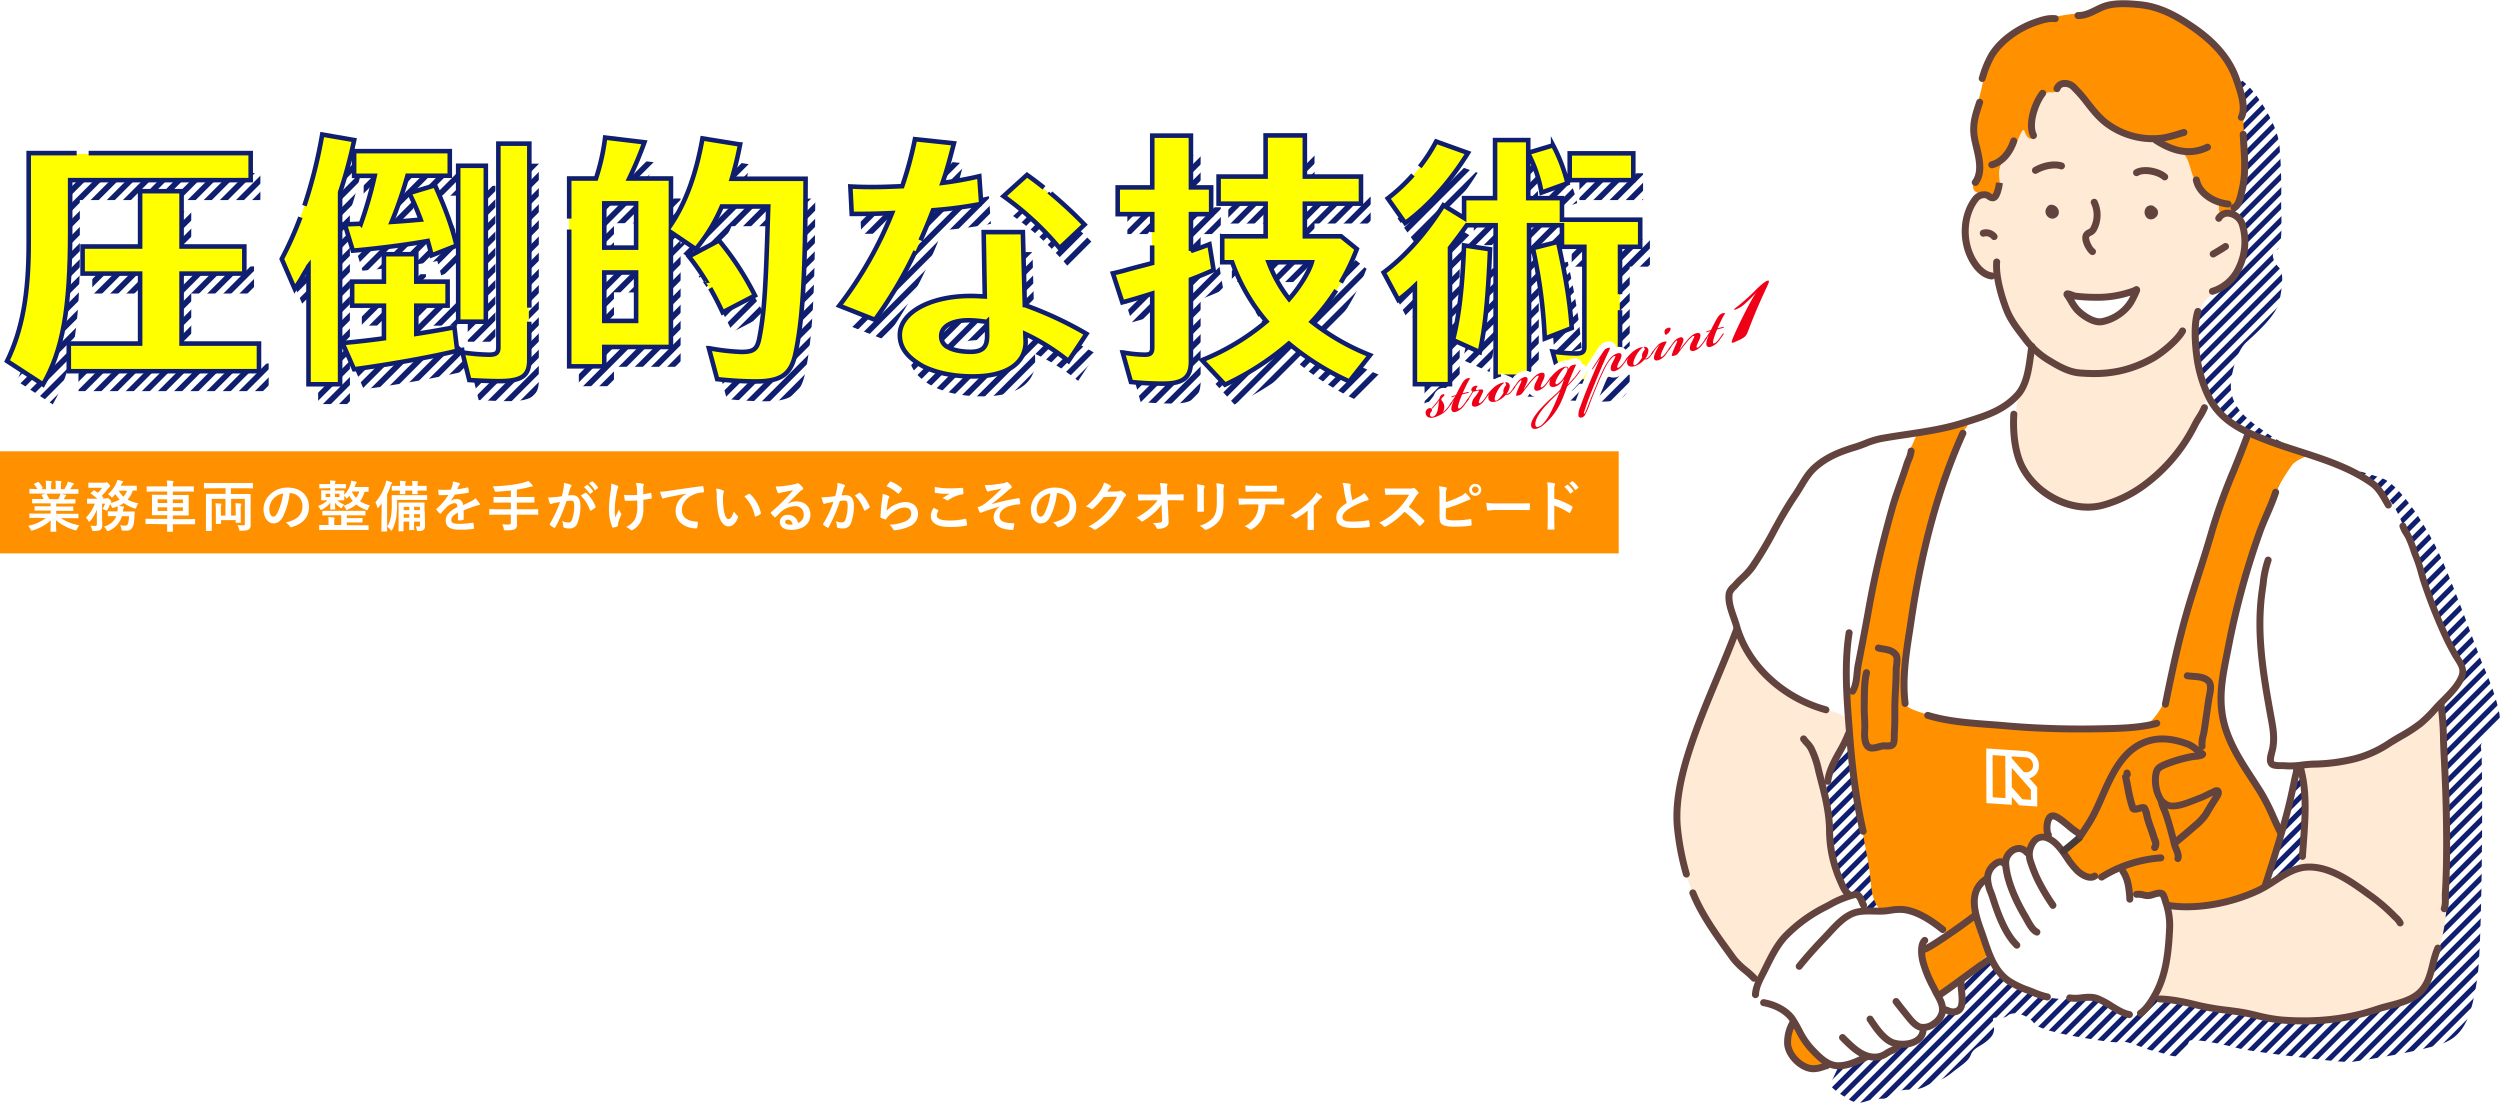 <svg xmlns="http://www.w3.org/2000/svg" xmlns:xlink="http://www.w3.org/1999/xlink" viewBox="0 0 1093.99 482.48"><defs><style>.cls-1,.cls-15,.cls-16{fill:none;}.cls-2{fill:#0f1e6e;}.cls-3{fill:url(#新規パターンスウォッチ_3);}.cls-4{fill:#ffead6;}.cls-4,.cls-5,.cls-6{fill-rule:evenodd;}.cls-12,.cls-5{fill:#ff9100;}.cls-11,.cls-6{fill:#fff;}.cls-7{fill:#63433e;}.cls-8{fill:#463b39;}.cls-9{isolation:isolate;}.cls-10{clip-path:url(#clip-path);}.cls-13{fill:url(#新規パターンスウォッチ_3-3);}.cls-14{fill:#ff0;}.cls-15{stroke:#0f1e6e;stroke-miterlimit:10;stroke-width:2px;}.cls-16{stroke:#fff;stroke-width:5.51px;}.cls-17{fill:#f00016;}</style><pattern id="新規パターンスウォッチ_3" data-name="新規パターンスウォッチ 3" width="50" height="50" patternTransform="translate(23.83 19.03) rotate(45) scale(0.09)" patternUnits="userSpaceOnUse" viewBox="0 0 50 50"><rect class="cls-1" width="50" height="50"/><rect class="cls-2" width="25" height="50"/><rect class="cls-1" x="25" width="25" height="50"/></pattern><clipPath id="clip-path"><polygon class="cls-1" points="869.23 351.43 869.14 327.5 892.18 329.04 892.27 352.98 869.23 351.43"/></clipPath><pattern id="新規パターンスウォッチ_3-3" data-name="新規パターンスウォッチ 3" width="50" height="50" patternTransform="translate(-51.81 16.35) rotate(45) scale(0.1)" patternUnits="userSpaceOnUse" viewBox="0 0 50 50"><rect class="cls-1" width="50" height="50"/><rect class="cls-2" width="25" height="50"/><rect class="cls-1" x="25" width="25" height="50"/></pattern></defs><g id="レイヤー_2" data-name="レイヤー 2"><g id="design"><path class="cls-3" d="M809.32,481.23s-7.25-4.19-8-6,4-8.42,3.73-11.1-11.25-9.08-14.37-10.64.58-11.45-4.83-12.23-23-28.6-26.11-35.25-6.25-40.89-3-52.44,25.64-60,25.29-62.62-4.78-14.43-4.78-14.43,11-4.52,13.39-12.76,23-38.84,26.3-40.4,26.11-11.67,38.4-12.44,41-9.42,46.26-13.63,5.26-11.23,5.13-13.7,1.35-15-1.79-20.43S893.08,139,889.69,135.49s-9.46-20.48-7.15-24.22,2.94-9.9,2.83-13.71-3.2-36.36,2.79-44.95S899.85,31,906.62,30.66s19.2-3.18,28.09-6,12.2-3.49,21.29-2.24S980.24,33.26,985.13,39s11.47,16.4,12.33,24.45A230.09,230.09,0,0,1,998.22,88c-.05,6.7,1,20.45-2,21.41s-1.39,5.2,1,7.6,1.44,8.89.21,14.88-10,13.81-14.26,17.68-6.25,12.09-6.83,17.17c-1.18,10.55,6,16.34,17,23.69,17,11.34,35.87,14.15,49.19,18.91,6.62,2.37,16.72,16.78,23.5,30.16s19,48.48,21,52.73,8.79,21.61,6.43,24.77-8.64,6.77-7.76,10.38.64,85.66-1.62,100.59-5,24.71-14.75,28.44-36.4,7.8-40.41,8.29-44.23-4.54-49.18-5.92-20.34-4.73-21.64-3.23-.6,5.95-3.9,6.63-8-1.61-11.55-2.25-12.16-4.76-14.23-4-12-1-16.71-1.78-19.84-3.43-21.66-6.39-8.56-5.85-11.44-3.39-7.09-.71-6.44,2.5,1,5.61-2.36,8.42c-3.16,2.65-6.25,3.24-7.37,6.26s-4,4.37-8.16,7.75-6.71,3.73-9.46,4.93-3.38,2.54-9.91,2.62-8.09,3.83-10.86,3.93a24.86,24.86,0,0,0-8,1.31A7.73,7.73,0,0,1,809.32,481.23Z"/><path class="cls-4" d="M902.49,36C892.87,39.45,887,48.16,881,56.05c-1.82,2.38-3.84,4.9-4.57,7.88-1.6,6.52-.51,13.41-2.49,19.8-.48,1.53-2,3.63-3.8,3-1.08-.36-1.65-1.47-2.91-1.46-1.88,0-3.35,2.29-4.08,3.82-3.27,6.76-4.32,13.68-1.82,20.73,1.16,3.26,3.75,6.78,5.68,8,2.7,1.75,4.66,1.12,5.44,2.19,1.26,1.74,1.62,4.65,2.25,6.65a68.42,68.42,0,0,0,6.83,15.32c1.56,2.41,3.35,4.62,5,6.93.71,1,1.88,2.13,1.93,3.45a41.3,41.3,0,0,1-3.64,18.38c-1.12,2.52-3.29,5-4.15,7.69a20.79,20.79,0,0,0-.5,5.22c-.41,7.05.27,13.75,3.23,20.21,2.44,5.32,6.25,7.63,10.7,10.81,2.82,2,5.21,5,8.37,6.63,7.75,4,17.06,4,25.36,1.89,6.74-1.68,10.74-6.24,16.68-9.09,5.09-2.45,10.37-4.16,15.08-7.37,2.39-1.62,3.76-5.23,5.19-7.61,1.52-2.55,3.64-4.69,4.35-7.59,1.29-5.24.11-11.78-2-16.7a116,116,0,0,1-4.63-11.5c-2.16-7.48-2.26-13.83-1-21.52.51-3.16,1-7,3-9.61,4-5.05,10.55-7.59,14.16-13a18.27,18.27,0,0,0,3.4-8.89c.13-2.81,1.44-5.9,0-9.59s-1.21-3.84-3.32-5.17-1-1.8-2.12-3.32a116,116,0,0,0-10.48-12.1c-3.78-3.94-5.93-9.72-8.28-14.56-.91-1.86-1.58-4.26-3-5.78-4.24-4.38-8.33-6.4-13.64-9-2.65-1.28-4.84-3.33-7.55-4.52s-5.34-1.22-7.84-2.73c-2.27-1.37-5.41-2.76-7.4-4.49s-3.49-3.93-6.19-4.8C908.7,33.24,905.76,34.79,902.49,36Z"/><path class="cls-4" d="M810.62,318.51c-4.87,6.22-7.54,13.13-10.23,20.55-1.39,3.84-1.28,9.22-.75,13,1.27,9.1,1.11,18.6,3.68,27.5a38.28,38.28,0,0,0,2.86,8.19c1.11,2,2.82,3.84,2.68,6.24-.19,3.25-6.85,7.27-8.88,9.58-7.67,8.68-13.35,23.76-25.56,27.29-4.22,1.22-8-4.87-10.87-7.19-8.46-7-19.77-24.94-23.67-35.11C732,368,732,352,738,330.27c2.55-9.24,6.52-17.93,9.89-26.9,3.07-8.17,6.33-16.24,9.94-24.16,1.35-3,2-5.91,4.52-8.2,6.49-6,15.71.39,21,4.7,3,2.48,7.31,3,10.21,5.45,5.81,4.9,9.31,11.16,13.51,17.27a27.55,27.55,0,0,1,4.57,9.32C812.57,311.86,813.48,314.86,810.62,318.51Z"/><path class="cls-4" d="M1068.2,308.78c-2.34-1.69-3.32,2.17-5.1,4-4.17,4.28-9.54,7.52-14.8,10.28-9.39,4.92-19.42,8.75-29.86,10.05-2,.25-4.09.38-6.11.63-2.21.27-5-1.07-6.28,1.44-.38.76.35,2.37.64,3.09a21.5,21.5,0,0,1,2,7.39c.32,8.93.59,16.81-.51,24.45-.44,3.06-1,6.85-3.34,9.12-1.91,1.84-5.25,2.47-7.4,4.09-8.11,6.07-19,11.33-29,12.58-5,.62-10.45.18-15.54.09-1.32,0-3.65-1.74-4.84-.71-2.53,2.18-1.45,8.06-1.52,11-.18,6.86-1.65,13.36-3.17,20-.81,3.54-2.76,7.85.43,10.89,1.06,1,1.82.59,3.1.54a35.12,35.12,0,0,1,8.21.29c2,.44,3.34,1.52,5.37,1.84,3,.46,6.25.31,9.12,1.23,3.22,1,8.7,1.82,12.09,2.35,6.55,1,14,3.27,20.64,3.13,7.54-.15,8.21.38,15.67.28a71.84,71.84,0,0,0,8.84-1.29c5.23-1.15,10.06-2.77,15.31-4,4.44-1.07,9.91-2.46,14.23-5.34,7.53-5,6.54-8.7,9.44-16.33,4.72-12.45,5.22-25.33,5.46-38.65.23-12.71-.74-28.07-1.38-40.69-.46-8.92.72-16.65-.81-25.47C1068.68,312.89,1070,310.05,1068.2,308.78Z"/><path class="cls-5" d="M899.9,39.5c3.09-4.86,5.93-4.07,9.56,0,4.61,5.21,8.49,11.65,14.42,15.54a38.62,38.62,0,0,0,11.45,5c1.92.51,4.71-.42,6.45.4,2.09,1,3.37,2.34,5.32,3.33,3.16,1.61,7,1.14,9.23,4.46s2.3,8,4.67,11.39c2.64,3.77,5.55,5.72,9.22,8.13,1.58,1,.23,3.66,1,4.81.53.79,5.46.3,6.12-.3a14.45,14.45,0,0,0,4.31-8c1.71-10.59,1.62-19.35.42-25.95-.87-4.82.26-8.37-.16-12.9-.67-7.07-3.76-13.95-7.67-19.68-3.66-5.37-8-10.44-13.61-14.1-2.44-1.6-5.26-2.37-7.89-3.61-2.34-1.09-4.45-2.75-6.78-3.81-6.63-3-16-3.35-23.11-2.54-4.33.49-7.76,3.59-12.09,4.05a109.14,109.14,0,0,0-23.36,4.64c-2.1.7-3.21,2.39-5.09,3.37-7.52,3.94-12.38,10.49-14.12,19.51-.67,3.49-1,5.63-2,9.11-.82,3.1-1.93,6.2-2.47,9.49-.87,5.32-.09,9.83,1,14.95a18.88,18.88,0,0,1,.24,7.67c-.46,2.57-1.71,4.8-1.54,7.46.23,3.65,5.84,2.28,8.12,5,.54.64,3-1.8,3.35-3.86.74-3.87-1.17-8.26,1.17-11.83,1.65-2.51,4.17-4.56,5.66-7.15,1.2-2.08,3.43-9.12,4.22-6.67.53,1.67,1.47,3.06,2.42,3.23s1.9-1,2-1.12a11,11,0,0,0-.43-2.23c-.54-2.59.16-5,.73-7.62s2.29-7.28,4.72-8.89C897,39.68,898.75,41.31,899.9,39.5Z"/><path class="cls-6" d="M840.06,190c-1.35,1.26-1.91,3.74-2.63,5.46-2.35,5.55-4,11.49-5.88,17.21a403.42,403.42,0,0,0-17,71.29,91.82,91.82,0,0,1-5.79,22,10.62,10.62,0,0,0-.57,5.55c0,.2.46,2.58.08,2.57-1.22,0-2.43-1.42-3.57-1.84-5-1.82-9.87-2.33-14.32-5.41-2.09-1.45-4.8-1.71-6.83-3.15-1.43-1-2.49-2.39-3.9-3.43-2.17-1.6-4.85-2.86-6.66-4.9-5-5.67-9.69-12.22-12-19.36-1.21-3.73-2.61-6.92-3.63-10.71-.61-2.28-1-6.78.88-8.47a63,63,0,0,0,12.22-15.08c6.15-11.2,12.13-22.73,20.28-32.62,3.42-4.15,7.06-8.28,11.75-11,2.08-1.21,4.29-1.51,6.57-2.17,3.68-1.07,7.09-2.94,10.89-3.74,2.38-.5,5-.4,7.33-1.07,2.79-.81,6.91-1.88,9.87-1.6C838.28,189.67,841,189.15,840.06,190Z"/><path class="cls-6" d="M966.69,174.52c-2.34.43-2.46,4.13-3.45,6.25-2,4.24-5.41,8.36-7.92,12.33C950,201.53,942,209,934,214.77c-3.58,2.59-7.12,5.3-11.62,6.22a42.62,42.62,0,0,1-8.88.42c-3.77-.18-7.27-.26-10.87-1.88-9.63-4.36-21-13.88-20.79-25.43.07-4.37-.47-9.06.22-13.36.18-1.11,1-7.3,1-7.28-3.78,1.51-6.18,5.47-10.38,6.41a61.06,61.06,0,0,0-6.42,2.51c-2.85,1.08-5.05,1-7.66,2.39-1.26.66-1.79,2.6-2.18,3.76-1.53,4.56-2.39,9.44-3.74,14.07-3.27,11.26-8.27,21.78-11.65,33-3.27,10.82-4.68,22.47-6.23,33.65a154.59,154.59,0,0,0-.79,32.82c.34,5-1.28,5.4.93,9.74a32.94,32.94,0,0,0,4.17,4.89c2.34,2.35,6.67,2.62,9.65,3.45,3.47,1,7,1.62,10.43,2.52,5.22,1.36,10,4.2,15.25,5.63,8.36,2.3,17.24,2.36,25.83,3.28a124.78,124.78,0,0,0,19.23.74c10.09-.47,21.36.29,29.84-5.85.6-.44,1.24-3,1.42-3.6.8-2.37.12-4.48.27-7,.13-2.32.56-4.55.68-6.91.07-1.33.1-2.67.21-4,.41-4.7,2.25-8.24,3.3-12.65,1.19-5,2.54-9.95,3.67-14.93,1.27-5.65,1.56-11.58,3.37-17.1s3.16-11.49,5.06-17c4.2-12.21,9.85-23.82,13.26-36.35,1.1-4.07,1.85-8.75,3.3-12.65.36-1,1.83-3.4,1.35-4.46-.29-.64,1.71,1-2.12-1.4a65.47,65.47,0,0,1-10.64-7.87C970.4,178.59,969.59,174,966.69,174.52Z"/><path class="cls-6" d="M997.81,362.83c-3.16-5.23-4.4-11.58-7.8-16.68-6.37-9.55-14.33-18.59-17.22-30.13-1.66-6.63-1.33-12.86-.81-19.65,1.09-14.16,4.84-28.16,9.15-41.7a402.16,402.16,0,0,1,16-42c1.85-4.1,4.6-10.47,9.29-12.34,4.86-1.95,9.41.25,13.58,2,2.75,1.18,5,1.44,7.62,3.08s6.14,3.15,8.67,4.83a51.22,51.22,0,0,1,7.53,6.46c5.18,5.18,7.72,13.22,10.23,19.91,4,10.61,7.32,21.65,12.37,31.75,2.95,5.89,4.65,11.84,7.61,17.76,1.76,3.51,4.8,6.67,2.62,11-2,4-5.83,7.1-8.61,10.49-10.75,13.14-25.54,20.44-41.49,25.22-6.74,2-13.23.67-19.92,2-1.44.29-2.21,3.2-2.36,4.26a168.87,168.87,0,0,1-3.5,16.95C1000.42,357.52,998.49,364,997.81,362.83Z"/><path class="cls-5" d="M839.07,189.87c-.44.35-2,4.27-2.22,4.67C835.42,197.41,835,200,834,203c-2.35,7.52-4.8,12.18-6.24,19.87-.9,4.81-3.41,11.48-4.38,16.32-1.9,9.5-4.13,19.53-6.47,28.9-2.11,8.41-3,16.64-4.22,25.23-.56,3.9-.56,8.25-3.12,9.64-3.39,1.84-1.2,13.34-.68,18.49.4,4,1.57,10.83,1.79,14.9.54,10.27,3.28,20.94,5,31.06,1,6.06,2.14,10.38,2.75,16.51.51,5.11.68,10.47,4.54,14.33,3.09,3.09,9.87,4.41,13.87,5.82,2.42.85,5.63,2,7.61,3.8s3,3.6,6,4c3.54.5,6.72-3.79,8.73-6a54.06,54.06,0,0,0,8.72-13.64c1.32-2.92,3.13-7,5.59-9.17,3.39-3,7.14-4.71,11-6.94s7.13-4.7,11.18-6.26a35.19,35.19,0,0,1,6.26-1.79c1.75-.25,3.69.81,5.14-.45,3.61-3.09,6.7-7.23,9.85-10.73,1.84-2.05,3.7-4.72,6.7-5.14,5.2-.75,8.19,6.9,6.71,11-1,2.66-3.05,4.46-4.92,6.49-3.19,3.49-6.21,7-9.17,10.74-1.37,1.72-4.82,5.28-3.13,7.82s4.62.67,6.71,2.24c2.25,1.69,3.15,5.32,6,6,3.65.91,7.27-.24,11,.22,9.24,1.16,20,1.36,29.07-.45,2.63-.52,6.19-.91,8.82-1.34,5.27-.88,12.38-3.68,16.53-7,1.67-1.34,1.55-4.79,2.36-6.58,2.42-5.34,2-8.18,3.71-13.75.56-1.82.84-2.77,0-4.73a126.14,126.14,0,0,0-9.95-18.55c-5.07-7.33-10.44-15.83-13.58-24.21-3.06-8.15-2.25-18.33-.83-26.88.89-5.31,2.21-12.12,3.51-17.33.95-3.8,1.49-7.21,2.35-11.07a167.63,167.63,0,0,1,7.32-24c2.66-7.08,4.67-14.12,7.72-21a95.16,95.16,0,0,1,9.17-15.88c1-1.43,5.09-3.77,8.37-4.39.74-.13-12.27-4.43-14.95-5.26-2.22-.68-5.26-2.16-7.46-2.9-4.81-1.6-4.49-2.64-6.54,2.26-.4,1-.71,2-1.12,2.91-2.88,6.82-5.29,13.69-8.05,20.57s-4,12.2-6.4,19.07c-2.14,6-4.24,12.39-6.31,18.42-2.9,8.43-4.88,17.31-7.15,25.91-2.19,8.32-3.19,18.53-6.16,26.58a31,31,0,0,1-4.17,6.86c-5.3,7.42-15.82,4.74-23.67,5.45-9.4.85-19.89-.13-29.42-.47s-18.07-1.43-26.53-2.07a81.69,81.69,0,0,1-19.18-3.49c-2.29-.76-9-2.51-10.25-4.4-2.16-3.29-.51-14.09.31-21.26s5.15-37.34,9-52.2c2.44-9.35,5.72-19.05,8.58-28.29,2-6.42,5-11.25,7-17.65.29-.9,2.65-2.77,2-3.68-1.16-1.75-4.58.74-5.79,1-3.6.77-5.84,1.54-9.58,1.88C843.9,188.5,840.51,188.71,839.07,189.87Z"/><path class="cls-5" d="M829.59,285.88c-.79-.66-1.89-.66-2.81-1-1.91-.67-5.67-2.28-7.56-.69-1.28,1.06-1.33,4.15-1.54,5.61-.83,5.9-1.8,11.64-2.2,17.64-.16,2.51-.06,5,0,7.5,0,2.77-.08,6.36.82,9,1.38,4.08,4.81,2.64,8.17,2.25,1.42-.17,3.66.42,4.68-1,1.29-1.74.65-5.1.57-7-.15-3.59-.37-7.1-.2-10.7.23-5,.34-9.89.67-14.85a30.88,30.88,0,0,1,.09-4.1Z"/><path class="cls-5" d="M963.06,330.28c.29-3,1.09-6,1.59-9,.94-5.59,2-11.35,2.64-16.94.26-2.18,1.07-5.2-.58-7s-4.69-1.08-6.67-1.41a10,10,0,0,0-4-.25c-4.23,1.1-3.36,5.69-3.77,9.16-1,8.11-2.24,16.3-3.2,24.34C948.65,332.67,963,330.81,963.06,330.28Z"/><path class="cls-5" d="M848.25,435.11c-2.26-5-4.83-8.17-6-13.6-.21-1-1.3-4.16-.89-5.21.58-1.46,5.52-2.9,6.74-3.56A93.94,93.94,0,0,0,860.43,404c.66-.52,4.13-3.75,5-2.6,1,1.3,1,4.36,1.48,5.92.7,2.13,1.07,4.35,1.84,6.45.35.93,1.29,2.45,1.11,3.48-.3,1.69-2.11,2.32-3.21,3.31a83.24,83.24,0,0,1-8,6.37c-2.6,1.81-4.93,4.32-7.31,6.45C850.38,434.21,848.87,436.46,848.25,435.11Z"/><path class="cls-5" d="M785.37,447.81c-1.71-1.05-2.41,5.08-2.35,7,.14,4.47,1.58,9.67,5.55,12.15,2.74,1.71,5.37,1.58,8.4,1,.7-.12,2.46-.48,2.46-1.52,0-1.24-2.46-3.29-3.21-4.16-1.46-1.7-3.08-3.27-4.48-5C789.35,454.29,788.6,449.8,785.37,447.81Z"/><path class="cls-6" d="M945.64,390.91c-.78-.74-2.52.16-3.54.33-2.62.44-7.22,1.2-9.52-.33-1.89-1.25-1.57-4.34-2.07-6.32a15.88,15.88,0,0,0-3.7-6.72c-.74-.82-2.75-2.67-3.92-2.9-.86-.18-1.95,1.35-2.5,1.83a34.27,34.27,0,0,0-4.34,4.43c-.45.55-.83,1.5-1.42,1.92-1.24.86-3.84-1.18-4.84-1.76a16.48,16.48,0,0,1-6.1-8.43c-.11-.5-.4-1.39,0-1.83,1.44-1.62,6.7-3.12,5.93-6.18-.31-1.23-2.54-2.19-3.51-2.76-2.26-1.33-5.27-5.85-8.4-5-2.92.81-2.1,5.6-2.62,7.65s-4.14,2.24-5.42,3.34-1.11,2.68-2,3.76c-.36.43-1.22-.32-1.5-.42a9,9,0,0,0-4.68.25c-2.58.86-2.94,3.73-4.75,5.18-.7.55-2-.57-2.84-.08a9.54,9.54,0,0,0-4.18,6.26c-.25,1.17,0,2.51-.58,3.59-.25.43-1.32-.94-1.7-.82-.83.28-2.25,2.34-2.64,3.06-1.5,2.76-.83,6.44-.48,9.43.65,5.54,2.8,11.46,5.07,16.54,2.1,4.71,3.56,10.49,7.93,13.61a46.08,46.08,0,0,0,23.54,8.52c4.3.23,11.3-1.31,15.49-.11,3.2.91,4.52,2.52,7.54,3.89,2.77,1.26,7.1,3.92,10.27,3.38,4.75-.82,5.71-2.56,8-6.24,6.5-10.64,9.17-28.91,5.5-41C947,395.13,947.08,392.27,945.64,390.91Z"/><path class="cls-6" d="M816,397.94c.61.36-.43-1.47-.74-2.09-.6-1.19-1.39-3.91-2.78-4.38-3.38-1.12-8.15,2.39-11.15,3.82-8.33,4-16.23,8.77-21.65,15.73a55.31,55.31,0,0,0-5.9,9.07,41.38,41.38,0,0,0-3.08,6.75c-.48,1.69-1.15,3.29-1.49,5-.44,2.2-1.7,3.39-.32,5.45,1.17,1.77,4.36,2.25,6.2,2.48,2.91.37,6.57,3,8.4,5.24,4.08,5.1,8.19,14,13.09,18.43,2.25,2.05,4.9,2.65,8,3.1,4.23.6,7.87-2.89,11.71-4,3.55-1.06,4.95,1,8.49-.65,1-.48,4.28-3.37,5.3-3.84,2-.88,6.16-.67,8-1.89,2.12-1.41,1.53-3.85,3.56-5.37,1.29-1,2.92-1.14,4.16-2.25,1.4-1.23,3.63-4.49,5.09-5.66,1.81-1.45,2.15.94,4.21.43a4.59,4.59,0,0,0,3.86-3.9,22.15,22.15,0,0,0,.26-3.55,35.17,35.17,0,0,0-1-6.76c-.16-.58-.49-1.1-1.56-.45-2.1,1.26-3.41,1.52-4.85,3.44-.42.56-2.06,2.56-3,2.44-.6-.07-1.95-1.83-2.21-2.17-1.34-1.72-2-3.92-2.89-5.89a47.05,47.05,0,0,1-2.43-7.89c-.15-.57-.29-3.31.41-3.61,2.71-1.17,6.06-2.57,8.22-5.21,1.05-1.28,2.2-2,.79-3.38-1.65-1.64-5.17-3.41-7.2-4.53a35,35,0,0,1-3.31-2.45c-3.23-2.28-9.76-1.53-13.25-1.18-2.31.23-5.25.72-7.58.22C818.69,398.27,815.35,397.52,816,397.94Z"/><path class="cls-6" d="M905.23,129c1.06-.43,1.94.44,3,.65a50.81,50.81,0,0,0,9.78.59,43.07,43.07,0,0,0,11.79-1.63,21.16,21.16,0,0,0,3.71-1.37,6.92,6.92,0,0,1,1.53-.79,11.26,11.26,0,0,1-.83,2,32.21,32.21,0,0,1-2.9,4.9C928,138,923.06,141.6,917,141.08c-4.36-.37-7.79-5.07-9.93-8.4C906.58,131.9,904.46,129.33,905.23,129Z"/><path class="cls-5" d="M903.56,372.94c0-.25,2.61,3.31,3,3.79,2.81,3.17,5.26,7.9,10,7.76,6.89-.21,12.79-5.26,19.55-7.23,3.66-1.06,7.09-1,10.78-1.18,1.62-.11,3,.92,4.6.74,3.22-.35,0-4.86.51-6.44.57-1.81,4-4.54,5.49-5.77a49.71,49.71,0,0,0,11.69-14.08,33,33,0,0,0,1.9-4.21c.09-.23.45-.92.16-1.18-.47-.41-1.2.36-1.77.6-1.83.79-3.62,1.65-5.41,2.52-6.34,3.08-15.71,8.09-19.27-1.05a9.92,9.92,0,0,1-1.13-4.14c.27-7.47,5.2-8.66,11.53-10.25,2.28-.57,4.65-.74,6.93-1.35,1-.26,2.14-.92,1.37-2.1-.59-.92-1.79-1.45-2.59-2.16a14.8,14.8,0,0,0-11.17-3.93c-2.87.11-6-.65-8.82.12-11.52,3.19-17.67,17-20.94,27.18a43.12,43.12,0,0,1-9.28,15.87,56.58,56.58,0,0,1-4.78,5C905.56,371.83,903.43,373.76,903.56,372.94Z"/><path class="cls-5" d="M951.42,367.08c-1.28-1.15-1.08-3.32-1.58-5-.61-1.95-2-4.56-2.21-6.62,0-.28-.34-1.22-.14-1.52.67-1,2.87-.76,3.86-.83,3.61-.24,6.82-1.56,10.21-2.62a18.07,18.07,0,0,0,5.11-2.48c.22-.17,1.92-1.8,2.35-1.66s.22.74.13,1.1a21.67,21.67,0,0,1-2.07,5,44.5,44.5,0,0,1-10.35,12.42C955,366.33,953.24,368.71,951.42,367.08Z"/><path class="cls-7" d="M871.75,122.32h-.16c-5.68-.61-9.15-6.48-10.39-9-4.31-8.73-3.51-19.85,1.95-27a6.33,6.33,0,0,1,6.54-2.45,5.76,5.76,0,0,1,1.52.79c.19.12.48.32.66.41a6.24,6.24,0,0,0,1-2.39l.13-.46a12.47,12.47,0,0,0,.39-2.32l1.53,0,1.5.28a15.22,15.22,0,0,1-.5,2.86l-.11.39c-.41,1.52-1.18,4.33-3.52,4.65a4.06,4.06,0,0,1-2.74-.93,4.79,4.79,0,0,0-.66-.39,3.29,3.29,0,0,0-3.28,1.35c-4.79,6.31-5.46,16.12-1.64,23.85,1,2,3.81,6.85,8,7.3a1.52,1.52,0,0,1-.16,3Z"/><path class="cls-7" d="M872.65,105.05a1.5,1.5,0,0,1-1.19-.57,3,3,0,0,0-3-1,1.52,1.52,0,0,1-2-.89,1.54,1.54,0,0,1,.9-2,6,6,0,0,1,6.43,2,1.52,1.52,0,0,1-1.19,2.48Z"/><path class="cls-7" d="M916.27,165c-2,0-4.15-.1-6.35-.28-5.5-.47-10.4-3.47-14.72-6.11a38,38,0,0,1-10-9.15c-.45-.61-.9-1.2-1.36-1.79-2.74-3.59-5.33-7-7.1-11.4-2.38-6-5-15.21-4.51-21.53a1.52,1.52,0,1,1,3,.23c-.41,5.43,1.86,14,4.31,20.17,1.6,4,4.07,7.26,6.69,10.68l1.37,1.8a35.09,35.09,0,0,0,9,8.31c4.37,2.67,8.75,5.34,13.53,5.74,12.2,1,21.22-.77,31.14-6.23,3.61-2,10.45-7.57,12.52-11.44a1.53,1.53,0,0,1,2.69,1.44c-2.58,4.82-10.2,10.72-13.74,12.67A52.35,52.35,0,0,1,916.27,165Z"/><path class="cls-7" d="M968.49,112.67a1.52,1.52,0,0,1-.78-2.83l1.41-.84c1.31-.77,2.66-1.57,3.92-2.41a1.52,1.52,0,1,1,1.69,2.53c-1.33.89-2.71,1.71-4.05,2.5l-1.4.84A1.61,1.61,0,0,1,968.49,112.67Z"/><path class="cls-7" d="M968.15,129a1.53,1.53,0,0,1-.41-3,17.1,17.1,0,0,0,10.33-8.81,24.69,24.69,0,0,0,1.64-18.75,5.75,5.75,0,0,0-4.42-3.61,3,3,0,0,0-3.09,1.52,1.52,1.52,0,0,1-2.57-1.64,6.08,6.08,0,0,1,6-2.91,8.79,8.79,0,0,1,6.94,5.66,27.77,27.77,0,0,1-1.84,21.15,20.1,20.1,0,0,1-12.19,10.33A1.52,1.52,0,0,1,968.15,129Z"/><path class="cls-7" d="M898.12,95.69a3,3,0,0,1-2.27-1.12,3,3,0,0,1-.07-3.89,2.13,2.13,0,0,1,1.5-1.07,3.39,3.39,0,0,1,3.47,2.16,3,3,0,0,1,.15,1.63,2.59,2.59,0,0,1-.3.83,2.7,2.7,0,0,1-.45.57,2.48,2.48,0,0,1-.42.36A2.7,2.7,0,0,1,898.12,95.69Z"/><path class="cls-7" d="M941.19,96a2.54,2.54,0,0,1-1.61-.57,3.42,3.42,0,0,1-.64-4.3,2.62,2.62,0,0,1,3.38-1,6.75,6.75,0,0,1,1.6,1.4,2.73,2.73,0,0,1-.6,3.6A3.11,3.11,0,0,1,941.19,96Z"/><path class="cls-7" d="M915.7,111.62a1.54,1.54,0,0,1-.89-.28c-1.8-1.31-4.8-6.44-3.1-9.27a4.73,4.73,0,0,1,2-1.68,2.61,2.61,0,0,0,.93-.63,11.33,11.33,0,0,0,.43-10.54,1.52,1.52,0,1,1,2.7-1.41,14.42,14.42,0,0,1-.55,13.59,5.11,5.11,0,0,1-2.1,1.7,2.68,2.68,0,0,0-.83.54c-.54.89,1.14,4.41,2.26,5.22a1.52,1.52,0,0,1,.35,2.13A1.54,1.54,0,0,1,915.7,111.62Z"/><path class="cls-7" d="M890.7,76.08a1.53,1.53,0,0,1-.78-2.84c3.37-2,8.6-3.39,12.69-2.07a1.53,1.53,0,0,1-.94,2.91c-3-1-7.43.16-10.2,1.79A1.54,1.54,0,0,1,890.7,76.08Z"/><path class="cls-7" d="M947.27,78.93a1.53,1.53,0,0,1-1-.37c-2.26-2-8-3.22-10.46-1.74a1.53,1.53,0,1,1-1.55-2.63c3.75-2.21,10.83-.71,14,2.07a1.52,1.52,0,0,1-1,2.67Z"/><path class="cls-7" d="M918.87,142.38c-4.2,0-9.2-3.59-11.48-6.29a25.09,25.09,0,0,1-2.42-3.62c-.5-.87-1-1.68-1.53-2.45h0a1.81,1.81,0,0,1-.13-2.26c.86-1.15,2.27-.66,4.06,0a10.23,10.23,0,0,0,1,.33,74.19,74.19,0,0,0,8.59.51,44.07,44.07,0,0,0,13.22-1.74c1.1-.32,2.11-.61,3.09-1,1.31-.69,1.49-.77,2.1-.57l.25.11c.37.2,1.49,1,.5,2.89-.58,1.35-1.26,2.73-2.09,4.25-2.6,4.74-8.38,8.74-14,9.73A7.11,7.11,0,0,1,918.87,142.38ZM907.66,131a20.86,20.86,0,0,0,2.06,3.1c2.06,2.44,6.87,5.66,9.77,5.15a17.79,17.79,0,0,0,11.89-8.19c.31-.58.61-1.13.88-1.67l-1.1.32a47.14,47.14,0,0,1-14.09,1.89,78.37,78.37,0,0,1-9.12-.54Zm-1.75-2.79-1.23.9,1.24-.89Z"/><path class="cls-7" d="M941.87,62.22a35.21,35.21,0,0,1-20.87-7c-3.54-2.65-6.19-6-8.76-9.29a59.92,59.92,0,0,0-6-6.85,3.94,3.94,0,0,0-3.3-1,1.92,1.92,0,0,0-1.39,1.32,1.53,1.53,0,0,1-2.86-1.08,5,5,0,0,1,3.57-3.21,7,7,0,0,1,6.07,1.78,63,63,0,0,1,6.26,7.19c2.56,3.25,5,6.32,8.19,8.73a32,32,0,0,0,24,6,54.48,54.48,0,0,0,6-1.58c.8-.25,1.61-.49,2.41-.72a1.53,1.53,0,1,1,.84,2.94c-.79.22-1.57.46-2.37.7a55.07,55.07,0,0,1-6.37,1.66A31.28,31.28,0,0,1,941.87,62.22Z"/><path class="cls-7" d="M957.8,67.88c-4.77,0-9.78-1.72-15.13-5.17a1.53,1.53,0,0,1,1.66-2.57c7.92,5.12,14.62,6,21.06,2.86a1.53,1.53,0,0,1,1.35,2.74A20,20,0,0,1,957.8,67.88Z"/><path class="cls-7" d="M975.19,90.81H975c-6.59-.6-14-4.84-15.4-11.8a1.53,1.53,0,0,1,3-.6c1.08,5.43,7.34,8.88,12.68,9.37a1.52,1.52,0,0,1-.13,3Z"/><path class="cls-7" d="M889.87,60.88A1.54,1.54,0,0,1,888.5,60c-2.87-5.69.53-15.61,4.23-20.22a1.53,1.53,0,0,1,2.38,1.91c-3.07,3.83-6.06,12.63-3.88,16.94a1.53,1.53,0,0,1-.68,2A1.51,1.51,0,0,1,889.87,60.88Z"/><path class="cls-7" d="M871.59,73.64a1.53,1.53,0,0,1-.41-3c5.43-1.5,7.81-7.12,8.58-9.46a1.53,1.53,0,0,1,2.9,1c-2,5.94-5.84,10.12-10.67,11.45A1.39,1.39,0,0,1,871.59,73.64Z"/><path class="cls-7" d="M864.36,81.33a1.52,1.52,0,0,1-1.22-2.44c2.75-3.7,1.43-9.31.26-14.25-.4-1.7-.78-3.3-1-4.8-.83-5.66.6-10,2.25-15l.2-.59a1.52,1.52,0,1,1,2.89,1l-.19.59c-1.6,4.84-2.86,8.66-2.13,13.61.2,1.37.56,2.91,1,4.53,1.32,5.6,2.82,11.94-.78,16.78A1.51,1.51,0,0,1,864.36,81.33Z"/><path class="cls-7" d="M867.43,35.87a1.61,1.61,0,0,1-.48-.08,1.52,1.52,0,0,1-1-1.93l.21-.64a45.79,45.79,0,0,1,4.06-9.76c4.66-7.65,13.31-12.81,19.86-15.09,3.12-1.09,5.95-2,9.17-1.73a1.52,1.52,0,1,1-.22,3c-2.64-.18-5.06.56-7.95,1.57-7.59,2.64-14.76,8.06-18.26,13.8a43.41,43.41,0,0,0-3.76,9.12l-.21.65A1.54,1.54,0,0,1,867.43,35.87Z"/><path class="cls-7" d="M980.78,52.85a1.62,1.62,0,0,1-.68-.16,1.53,1.53,0,0,1-.69-2c1.81-3.61-.33-9.9-1.74-14.07l-.35-1c-3-9-9.29-16.3-20.43-23.72-7.66-5.11-14-7.68-20.7-8.35-5.38-.54-11.46-.84-15.71,1-.82.35-1.63.75-2.44,1.15-2.63,1.3-5.34,2.63-8.58,2.63a1.53,1.53,0,1,1,0-3.05c2.53,0,4.81-1.12,7.23-2.31.86-.43,1.72-.85,2.59-1.22,4.89-2.1,11.44-1.79,17.21-1.21,7.18.71,14,3.44,22.09,8.84C965.87,14.13,976,22,980.21,34.56l.35,1c1.58,4.65,4,11.66,1.58,16.41A1.51,1.51,0,0,1,980.78,52.85Z"/><path class="cls-7" d="M977.56,92.35A1.53,1.53,0,0,1,977,89.4c1.26-.49,2.1-4.24,2.45-5.84.08-.35.15-.67.22-.94,1.5-6.18,1.09-12.72.7-19-.1-1.59-.2-3.18-.28-4.77a1.54,1.54,0,0,1,1.46-1.59,1.49,1.49,0,0,1,1.59,1.46c.07,1.56.17,3.13.27,4.71.41,6.55.84,13.32-.78,20-.06.25-.13.55-.2.88-.61,2.77-1.55,7-4.33,8A1.78,1.78,0,0,1,977.56,92.35Z"/><path class="cls-7" d="M799,312.11a1.83,1.83,0,0,1-.4-.05c-19.56-5.37-35.35-20.24-40.24-37.9-.3-1.11-.72-2.29-1.16-3.54-1.24-3.51-2.64-7.48-2-11.27a7.25,7.25,0,0,1,2.36-3.62c.25-.25.49-.48.68-.7,1-1.17,2.12-2.25,3.2-3.28a31.35,31.35,0,0,0,4-4.41,165,165,0,0,0,9.6-16c2.84-5.13,5.76-10.44,9.17-15.37.88-1.27,1.7-2.64,2.49-3.95,1.83-3,3.71-6.18,6.58-8.7,5.28-4.65,11.1-7,18.2-9.17,1.39-.42,2.74-.94,4.17-1.49a39.65,39.65,0,0,1,7.1-2.23c3.75-.69,7.6-1.26,11.32-1.82,8.14-1.22,16.56-2.48,24.45-5l1.94-.61c8.28-2.59,15.42-4.82,21.2-11.11,3.69-4,4.6-10.66,5.4-16.53.18-1.35.36-2.65.56-3.87a1.53,1.53,0,1,1,3,.51c-.19,1.19-.37,2.46-.55,3.77-.86,6.31-1.84,13.47-6.17,18.18-6.33,6.89-14.2,9.35-22.54,12l-1.93.61c-8.12,2.56-16.66,3.84-24.92,5.08-3.7.55-7.52,1.12-11.22,1.8a35.7,35.7,0,0,0-6.55,2.08c-1.42.54-2.89,1.11-4.39,1.56-6.72,2-12.2,4.25-17.06,8.54-2.52,2.21-4.2,5-6,8-.82,1.35-1.66,2.76-2.6,4.11a175.51,175.51,0,0,0-9,15.12A170.8,170.8,0,0,1,768,249.11a35.16,35.16,0,0,1-4.42,4.83c-1.08,1-2.1,2-3,3.08-.23.27-.52.56-.83.87a5.69,5.69,0,0,0-1.52,2c-.5,3,.71,6.44,1.87,9.75.46,1.31.9,2.54,1.23,3.75,4.61,16.64,19.56,30.68,38.1,35.76a1.53,1.53,0,0,1-.4,3Z"/><path class="cls-7" d="M737.94,384a1.54,1.54,0,0,1-1.47-1.11,117.15,117.15,0,0,1-3.88-20c-1-9,.47-19.56,4.34-32.25,3.63-11.91,8.43-23.41,13.08-34.54,2.83-6.78,5.75-13.78,8.39-20.82a1.53,1.53,0,1,1,2.86,1.06c-2.66,7.1-5.6,14.13-8.44,20.93-4.61,11.06-9.39,22.5-13,34.26-3.74,12.29-5.13,22.44-4.22,31a113.23,113.23,0,0,0,3.79,19.51,1.53,1.53,0,0,1-1.47,2Z"/><path class="cls-7" d="M767.56,429.61a1.54,1.54,0,0,1-1.12-.49,41.87,41.87,0,0,0-3.7-3.38,32.43,32.43,0,0,1-5.59-5.58l-1.51-2.09c-6-8.37-12.3-17-16.3-26.84a1.53,1.53,0,0,1,2.83-1.15c3.86,9.48,10,18,16,26.2l1.51,2.1a29.17,29.17,0,0,0,5.08,5,44.91,44.91,0,0,1,4,3.63,1.53,1.53,0,0,1-1.11,2.57Z"/><path class="cls-7" d="M799.85,343.43h-.18a1.53,1.53,0,0,1-1.34-1.69c.57-4.94,3-9.3,5.34-13.52a55.8,55.8,0,0,0,3.69-7.44,1.53,1.53,0,1,1,2.86,1.07,59,59,0,0,1-3.88,7.85c-2.21,4-4.48,8.05-5,12.39A1.52,1.52,0,0,1,799.85,343.43Z"/><path class="cls-7" d="M808.58,392.5a1.53,1.53,0,0,1-.91-.3c-1.52-1.14-2.43-3.21-3.16-4.88-.15-.35-.3-.68-.44-1a56.93,56.93,0,0,1-5-23.36c-.14-7.63-2.08-15.15-4-22.43l-.2-.79c-.18-.68-.35-1.38-.52-2.07a40.26,40.26,0,0,0-3.17-9.45,12.23,12.23,0,0,0-1.67-2.17,20.51,20.51,0,0,1-1.57-1.91,1.53,1.53,0,0,1,2.51-1.74,16.19,16.19,0,0,0,1.33,1.61,13.76,13.76,0,0,1,2.08,2.76A42.11,42.11,0,0,1,797.36,337l.51,2,.21.8c1.92,7.44,3.92,15.14,4.06,23.13A54,54,0,0,0,806.83,385c.15.32.31.68.47,1.06.59,1.34,1.32,3,2.2,3.66a1.52,1.52,0,0,1-.92,2.74Z"/><path class="cls-7" d="M1045.14,222.53a1.51,1.51,0,0,1-1.31-.74c-.33-.55-.66-1.13-1-1.71-1.58-2.75-3.22-5.6-5.62-7.3-9.28-6.64-20.66-10.3-31.67-13.85-4.28-1.37-8.71-2.8-12.89-4.37-11.27-4.22-21.83-8.93-27.35-20a59.91,59.91,0,0,1-5.56-18.89c-.75-6-1.25-14.31.61-19.88a1.52,1.52,0,1,1,2.89,1c-1.76,5.3-1,13.89-.47,18.54A56.72,56.72,0,0,0,968,173.24c5,10,15,14.46,25.69,18.47,4.11,1.54,8.51,2.95,12.75,4.32,11.23,3.62,22.84,7.35,32.52,14.26,2.93,2.1,4.82,5.38,6.48,8.27l1,1.66a1.53,1.53,0,0,1-1.3,2.31Z"/><path class="cls-7" d="M1001.84,336.7a21.3,21.3,0,0,1-2.63-.15c-.28,0-.68,0-1.13,0-1.7,0-3.82,0-5-1.18-1.76-1.7-1-4.74-.35-6.95.12-.44.22-.83.28-1.12.77-4.21.26-7.72-.5-11.87-3.41-18.79-6.93-38.18-4-57.83.12-.85.23-1.7.35-2.54a46.05,46.05,0,0,1,2.25-10.51,1.52,1.52,0,1,1,2.85,1.08,43.49,43.49,0,0,0-2.08,9.83q-.17,1.29-.36,2.58c-2.82,19.16.5,37.45,4,56.82.82,4.49,1.37,8.27.5,13-.07.36-.19.83-.33,1.36-.78,2.91-.69,3.76-.48,4a9,9,0,0,0,2.9.32c.57,0,1.08,0,1.45,0a32.89,32.89,0,0,0,7.66-.28c1.71-.19,3.47-.39,5.29-.43a78.07,78.07,0,0,0,17.8-2.34,47.53,47.53,0,0,0,14.51-6.6c1.69-1.1,3.45-2.13,5.15-3.11a63.8,63.8,0,0,0,8.48-5.54,57.81,57.81,0,0,0,5.85-5.77c1-1.14,2.11-2.28,3.21-3.38l.3-.3c2.91-2.9,6.53-6.49,8-10.1,1-2.4.08-4-1.55-6.56-.41-.66-.84-1.33-1.23-2l-.1-.18c-1.35-2.45-2.75-5-3.93-7.61a231.51,231.51,0,0,1-9.78-24.69c-.38-1.19-.72-2.4-1.06-3.61a58.42,58.42,0,0,0-2.07-6.41c-.51-1.25-1-2.56-1.4-3.82a51,51,0,0,0-2-5.06c-.28-.58-.62-1.15-1-1.73a14.94,14.94,0,0,1-1.68-3.48,1.53,1.53,0,0,1,2.93-.85,12.26,12.26,0,0,0,1.37,2.77c.39.66.78,1.31,1.1,2a52.53,52.53,0,0,1,2.07,5.37c.45,1.28.86,2.49,1.35,3.66a63.63,63.63,0,0,1,2.18,6.74c.33,1.18.66,2.35,1,3.51a227.15,227.15,0,0,0,9.66,24.37c1.13,2.51,2.49,5,3.81,7.39l.1.18c.36.65.76,1.27,1.14,1.88,1.59,2.51,3.39,5.35,1.81,9.32-1.68,4.19-5.54,8-8.64,11.13l-.31.3c-1.07,1.07-2.1,2.18-3.12,3.29a60.88,60.88,0,0,1-6.16,6.06,67.92,67.92,0,0,1-8.87,5.82c-1.67,1-3.4,2-5,3a51.09,51.09,0,0,1-15.43,7,80.61,80.61,0,0,1-18.49,2.44c-1.68,0-3.37.23-5,.41A50.78,50.78,0,0,1,1001.84,336.7Z"/><path class="cls-7" d="M1007.54,376.29h-.09a1.52,1.52,0,0,1-1.43-1.61c.12-2,.27-4,.41-6,.79-10.65,1.6-21.67-1.11-31.82a1.53,1.53,0,0,1,2.95-.79c2.84,10.65,2,21.93,1.21,32.83-.15,2-.3,4-.42,6A1.53,1.53,0,0,1,1007.54,376.29Z"/><path class="cls-7" d="M1069.61,399.19a1.46,1.46,0,0,1-.58-.11,1.54,1.54,0,0,1-.84-2,11.29,11.29,0,0,0,.34-3.86c0-.73,0-1.42,0-2,.49-7.84.57-15.38.59-21.72,0-11.78-.33-24.56-1.11-39.06-.12-2.25-.19-4.49-.26-6.73a125.49,125.49,0,0,0-1.16-15.74,1.53,1.53,0,0,1,3-.47,128.86,128.86,0,0,1,1.19,16.11c.07,2.22.14,4.44.25,6.67.78,14.56,1.15,27.39,1.12,39.23,0,6.38-.1,14-.59,21.9,0,.54,0,1.16,0,1.8a13.23,13.23,0,0,1-.56,5.06A1.52,1.52,0,0,1,1069.61,399.19Z"/><path class="cls-7" d="M1050.3,405.38a1.53,1.53,0,0,1-1.39-.89,7,7,0,0,0-1.63-1.94l-.68-.66a78.21,78.21,0,0,0-10.7-9.12l-.59-.42c-7.32-5.29-16.43-11.85-25.71-11.4-4.84.24-9.27,3.1-13.55,5.86a62.31,62.31,0,0,1-6.76,4c-12.72,6.14-28.7,8.84-40.7,6.89a1.52,1.52,0,1,1,.49-3c11.43,1.86,26.69-.74,38.89-6.62a62.71,62.71,0,0,0,6.43-3.8c4.62-3,9.39-6.07,15.05-6.35,10.33-.55,19.94,6.41,27.65,12l.58.43a80.7,80.7,0,0,1,11.1,9.45l.61.6a9.6,9.6,0,0,1,2.3,2.87,1.52,1.52,0,0,1-.76,2A1.41,1.41,0,0,1,1050.3,405.38Z"/><path class="cls-7" d="M1008,448.27q-4.76,0-9.72-.38a72.79,72.79,0,0,1-11-2c-2.51-.59-5.1-1.19-7.63-1.57-1.72-.26-3.46-.49-5.21-.71a113.61,113.61,0,0,1-12.65-2.13c-5.14-1.27-11.1-2.64-16.63-2.8a1.53,1.53,0,0,1-1.48-1.57,1.5,1.5,0,0,1,1.57-1.48c5.83.17,12,1.58,17.27,2.89a109,109,0,0,0,12.31,2.06c1.77.23,3.53.46,5.27.72,2.66.4,5.31,1,7.87,1.62a70.92,70.92,0,0,0,10.56,1.91c15.13,1.15,28.64-.38,41.29-4.67,1.71-.58,3.5-1.05,5.41-1.54,4.35-1.13,8.86-2.3,11.95-4.86,3.67-3,4.77-7.44,5.93-12.1a45.5,45.5,0,0,1,2.33-7.48,1.53,1.53,0,0,1,2.79,1.24,42.79,42.79,0,0,0-2.16,7c-1.23,4.93-2.5,10-7,13.71-3.61,3-8.45,4.25-13.13,5.46-1.84.48-3.59.93-5.19,1.48A100.9,100.9,0,0,1,1008,448.27Z"/><path class="cls-7" d="M936.65,444.94a1.55,1.55,0,0,1-1.27-.67,1.54,1.54,0,0,1,.41-2.12c2.7-1.82,5.13-6.13,5.92-7.54,4.83-8.57,5.7-18.73,6.18-28.4a29.24,29.24,0,0,0-1.61-10.93c-.06-.17-.12-.4-.2-.66a9.75,9.75,0,0,0-.85-2.29,9.39,9.39,0,0,0-2.54.54,8.75,8.75,0,0,1-3.29.57,15,15,0,0,1-1.63-.29,8.31,8.31,0,0,0-2.53-.3,1.53,1.53,0,0,1-.82-2.94,9,9,0,0,1,4,.26c.48.1.93.2,1.3.24a8.23,8.23,0,0,0,2.12-.46c1.79-.53,3.82-1.13,5.31,0,.92.71,1.39,2.14,1.87,3.81.07.22.12.42.17.57a32.68,32.68,0,0,1,1.76,12c-.5,10-1.42,20.59-6.57,29.74-1.53,2.73-3.91,6.58-6.87,8.58A1.57,1.57,0,0,1,936.65,444.94Z"/><path class="cls-7" d="M932,395a1.53,1.53,0,0,1-1.52-1.4l0-.64c-.34-3.95-.66-7.68-2.74-10.75a1.53,1.53,0,1,1,2.53-1.71c2.52,3.73,2.89,8,3.25,12.2l0,.64a1.53,1.53,0,0,1-1.39,1.65Z"/><path class="cls-7" d="M898.39,397.75a1.55,1.55,0,0,1-1.27-.67,93.22,93.22,0,0,1-6.83-11.53,70.53,70.53,0,0,1-3.31-8.43,10.82,10.82,0,0,1,2.43-10.45,6.42,6.42,0,0,1,7-1.35c4.1,1.53,6.75,5.37,9.32,9.09a32.62,32.62,0,0,0,4.53,5.69c1.77,1.58,4.24,2.9,5.52,2a1.52,1.52,0,0,1,1.7,2.53c-2.81,1.9-6.63.06-9.26-2.3a35.41,35.41,0,0,1-5-6.23c-2.29-3.33-4.66-6.77-7.87-8a3.39,3.39,0,0,0-3.85.69,7.74,7.74,0,0,0-1.66,7.28,68,68,0,0,0,3.16,8.07,91.91,91.91,0,0,0,6.62,11.15,1.53,1.53,0,0,1-.41,2.12A1.57,1.57,0,0,1,898.39,397.75Z"/><path class="cls-7" d="M891.3,409.39a1.43,1.43,0,0,1-.64-.15c-2.32-1.07-3.88-3.95-5.14-6.26-.29-.55-.57-1.06-.83-1.49-1.89-3.13-8.07-14.1-8.59-23.7a7.84,7.84,0,0,1,2.48-5.9,7.11,7.11,0,0,1,5.42-2.12,6.51,6.51,0,0,1,3.76,1.92l.71.59a1.52,1.52,0,0,1-1.85,2.42c-.3-.22-.58-.46-.86-.7a3.66,3.66,0,0,0-2-1.18,4,4,0,0,0-3,1.26,4.86,4.86,0,0,0-1.57,3.54c.48,8.91,6.37,19.32,8.16,22.3.28.46.58,1,.9,1.6,1,1.82,2.34,4.31,3.74,5a1.53,1.53,0,0,1-.64,2.91Z"/><path class="cls-7" d="M882.57,415.13a1.51,1.51,0,0,1-1.08-.44c-5.27-5.2-8.4-13.47-11-21.64-.22-.67-.47-1.34-.72-2a18.65,18.65,0,0,1-1.47-5.66,9.08,9.08,0,0,1,3.3-8.08c2.18-2,4.66-2.29,6.33-.64a1.52,1.52,0,1,1-2.14,2.17c-.65-.64-2,.64-2.11.7a6.16,6.16,0,0,0-2.34,5.69,16.57,16.57,0,0,0,1.28,4.75c.27.71.54,1.43.77,2.16,2.36,7.42,5.43,15.64,10.24,20.39a1.53,1.53,0,0,1-1.07,2.61Z"/><path class="cls-7" d="M896,437.81a1.43,1.43,0,0,1-.29,0,36.17,36.17,0,0,1-6.6-2.14L887,434.8a41.6,41.6,0,0,1-8.89-4.28c-6.48-4.53-8.89-11.66-11.21-18.55-.44-1.29-.87-2.57-1.33-3.83-2.5-6.87-6.68-18.37,2.59-24.63a1.53,1.53,0,0,1,1.71,2.53c-6.74,4.55-4.53,12.56-1.43,21.06.46,1.28.91,2.58,1.35,3.89,2.17,6.43,4.41,13.08,10.07,17a38.88,38.88,0,0,0,8.24,3.93l2.17.85a33,33,0,0,0,6,2,1.52,1.52,0,0,1-.29,3Z"/><path class="cls-7" d="M931.89,445.5l-.29,0c-3.1-.61-5.9-2.34-8.61-4a33.55,33.55,0,0,0-5.7-3.06c-1.93-.72-4-.51-6.17-.27a19.76,19.76,0,0,1-5.8,0,1.53,1.53,0,0,1,.58-3,17.19,17.19,0,0,0,4.9-.06c2.44-.25,5-.52,7.55.45a36.75,36.75,0,0,1,6.25,3.32c2.59,1.6,5,3.12,7.58,3.61a1.52,1.52,0,0,1-.29,3Z"/><path class="cls-7" d="M896.37,366.87a1.5,1.5,0,0,1-1.26-.67c-1.28-1.89-1.17-6.51.21-8.82a3.46,3.46,0,0,1,3.37-1.87c2.06.21,4.5,2.22,7.33,4.55a41.34,41.34,0,0,0,4.32,3.27,1.52,1.52,0,1,1-1.55,2.62,40.47,40.47,0,0,1-4.71-3.54c-1.92-1.58-4.56-3.75-5.69-3.86-.06,0-.2,0-.45.39-.91,1.52-.78,4.85-.3,5.55a1.54,1.54,0,0,1-.41,2.12A1.52,1.52,0,0,1,896.37,366.87Z"/><path class="cls-7" d="M768.17,436.77h-.09a1.53,1.53,0,0,1-1.43-1.62c.21-3.57,1.81-6.68,3.37-9.68.31-.61.63-1.22.93-1.83l.27-.55c2.35-4.79,5-10.21,8.77-14.26a66.34,66.34,0,0,1,18.12-13.27l1.62-.85a45.31,45.31,0,0,1,8.95-4l.46-.14c1.7-.55,3.33-1,4.54-.26s1.91,2.3,2.49,3.68a11.23,11.23,0,0,0,.67,1.41,1.53,1.53,0,0,1-2.57,1.65,13.6,13.6,0,0,1-.91-1.87,7.08,7.08,0,0,0-1.23-2.24,15.7,15.7,0,0,0-2.06.53l-.57.18a43.06,43.06,0,0,0-8.34,3.71l-1.64.86a63.41,63.41,0,0,0-17.3,12.65c-3.44,3.72-6,8.93-8.26,13.52l-.28.56c-.3.63-.63,1.25-.95,1.88-1.47,2.84-2.86,5.53-3,8.46A1.53,1.53,0,0,1,768.17,436.77Z"/><path class="cls-7" d="M787.33,424.38a1.53,1.53,0,0,1-1.19-2.48c3.31-4.1,7.06-8.32,11.13-12.52.69-.72,1.38-1.47,2.09-2.24,3.06-3.33,6.53-7.09,10.91-8.86,3.11-1.26,6.54-1.18,9.87-1.11,1.36,0,2.65.06,3.86,0,1-.06,2-.2,3.09-.36a23.54,23.54,0,0,1,6.09-.31c5.28.64,11.17,3.64,18,9.16a1.53,1.53,0,0,1-1.91,2.38c-6.39-5.16-11.78-7.94-16.47-8.51a20.22,20.22,0,0,0-5.29.3c-1.09.16-2.22.32-3.37.38-1.32.08-2.73,0-4.09,0-3-.07-6.13-.14-8.66.88-3.74,1.52-6.82,4.87-9.8,8.1-.73.79-1.44,1.57-2.15,2.3-4,4.14-7.69,8.28-10.94,12.32A1.52,1.52,0,0,1,787.33,424.38Z"/><path class="cls-7" d="M854.7,444.3a10.11,10.11,0,0,1-1.08-.07,7.46,7.46,0,0,1-2-.63l-.52-.21a1.52,1.52,0,0,1,1.07-2.85c.2.07.41.16.62.25a6.23,6.23,0,0,0,1.22.41,2.76,2.76,0,0,0,2.28-.43c1.13-1.11.81-4.42.56-7.08a23.75,23.75,0,0,1-.17-4.89,1.54,1.54,0,0,1,1.7-1.32,1.52,1.52,0,0,1,1.33,1.7,21.3,21.3,0,0,0,.17,4.22c.34,3.48.72,7.42-1.45,9.55A5.1,5.1,0,0,1,854.7,444.3Z"/><path class="cls-7" d="M841.61,451.16a6.14,6.14,0,0,1-1.68-.22c-2.35-.64-4.31-2.78-5.92-4.79l-1.36-1.69c-1.36-1.68-2.76-3.43-4.08-5.18a1.53,1.53,0,1,1,2.44-1.83c1.28,1.71,2.67,3.43,4,5.1l1.36,1.7c.72.89,2.64,3.28,4.34,3.75a6,6,0,0,0,4.61-1.23,6.86,6.86,0,0,0,3.16-4.3c.25-2.3-.88-4.32-2.08-6.46-.36-.65-.72-1.29-1-1.95l-.6-1.19A55.4,55.4,0,0,1,840,421.22c-.32-1.28-1.77-7.82,1.11-10.71a1.53,1.53,0,1,1,2.16,2.16c-1.13,1.13-1,4.86-.31,7.81a52.71,52.71,0,0,0,4.55,11l.6,1.2c.31.61.65,1.22,1,1.82,1.31,2.35,2.8,5,2.44,8.28a9.69,9.69,0,0,1-4.47,6.5A9.92,9.92,0,0,1,841.61,451.16Z"/><path class="cls-7" d="M832.6,458.47a15.76,15.76,0,0,1-4.23-.55c-4.82-1.38-8.61-7.07-11.12-10.83l-.12-.19a1.53,1.53,0,1,1,2.54-1.69l.12.19c2.13,3.18,5.68,8.51,9.42,9.58,2.67.76,6.77.62,9.11-1.15a4.26,4.26,0,0,0,1.76-3.65,1.53,1.53,0,0,1,3,0,7.33,7.33,0,0,1-3,6.09A12.7,12.7,0,0,1,832.6,458.47Z"/><path class="cls-7" d="M820.26,464.12c-6,0-10.78-4.74-14.66-8.63l-.38-.38a1.52,1.52,0,0,1,2.15-2.16l.39.39c4,4,8.57,8.59,14.07,7.59a8.32,8.32,0,0,0,2.9-1.29l.89-.53c.54-.31,1.07-.55,1.57-.78,1.27-.57,1.89-.89,2.37-1.85a1.53,1.53,0,0,1,2.73,1.36,6.79,6.79,0,0,1-3.84,3.27,14.56,14.56,0,0,0-1.32.65l-.82.49a11,11,0,0,1-3.94,1.68A11.9,11.9,0,0,1,820.26,464.12Z"/><path class="cls-7" d="M804.43,467.89c-5.37,0-9.31-4.12-12.5-7.45l-.45-.47a36.74,36.74,0,0,1-5.68-8.47c-.8-1.49-1.62-3-2.57-4.49-2.38-3.69-7.52-6-11.57-6.72a1.53,1.53,0,1,1,.51-3c4.36.75,10.55,3.31,13.62,8.07,1,1.58,1.87,3.16,2.7,4.7a33.54,33.54,0,0,0,5.2,7.81l.45.47c3,3.1,6.31,6.62,10.48,6.51,3.68-.1,6.78-1.54,10.06-3.08l1.24-.57A1.53,1.53,0,1,1,817.2,464l-1.23.57c-3.42,1.6-7,3.25-11.27,3.36Z"/><path class="cls-7" d="M815.25,365.26a1.52,1.52,0,0,1-1.48-1.19c-3.61-15.78-5.13-31.83-6-44l-.17-2.13c-1-13.52-2.09-27.51.1-41.45a1.53,1.53,0,0,1,3,.48c-2.14,13.58-1.13,26.77-.07,40.74l.16,2.13c.91,12.11,2.41,28,6,43.59a1.52,1.52,0,0,1-1.14,1.83A1.39,1.39,0,0,1,815.25,365.26Z"/><path class="cls-7" d="M842.35,416.86a1.53,1.53,0,0,1-.49-3c2.52-.86,16.73-10.67,21.21-14.31a1.52,1.52,0,1,1,1.93,2.36c-4,3.24-18.88,13.72-22.16,14.84A1.67,1.67,0,0,1,842.35,416.86Z"/><path class="cls-7" d="M848.5,437a1.52,1.52,0,0,1-.68-2.89c1-.51,6.82-4.76,11.48-8.17,5.66-4.15,9.18-6.72,10.09-7.17a1.53,1.53,0,0,1,1.36,2.73c-.75.38-5.68,4-9.65,6.9-6.63,4.86-10.74,7.86-11.93,8.44A1.47,1.47,0,0,1,848.5,437Z"/><path class="cls-7" d="M793.59,469.2a8.4,8.4,0,0,1-1.47-.12c-5.61-.93-11.14-6.92-11.39-12.33a18.82,18.82,0,0,1,2.41-9.82,1.52,1.52,0,0,1,2.71,1.39,16,16,0,0,0-2.08,8.29c.19,4,4.65,8.77,8.85,9.46a9.6,9.6,0,0,0,4.72-.73c.56-.18,1.13-.36,1.71-.51a1.52,1.52,0,0,1,.8,2.94c-.54.15-1.06.31-1.57.48A15,15,0,0,1,793.59,469.2Z"/><path class="cls-7" d="M810.71,304a1.54,1.54,0,0,1-.84-.26,1.52,1.52,0,0,1-.44-2.11c1.18-1.78,1.46-4.57,1.73-7.28.14-1.31.26-2.56.49-3.7,1.69-8.51,3.3-17,4.79-25.33,2.49-13.86,5.81-28,10.14-43.38,1-3.74,2.37-7.47,3.63-11.07.92-2.61,1.87-5.32,2.71-8,.22-.71.51-1.43.81-2.15a13.59,13.59,0,0,0,1.06-3.35,1.52,1.52,0,1,1,3,.37,15.85,15.85,0,0,1-1.26,4.13c-.26.64-.52,1.28-.72,1.91-.85,2.71-1.81,5.44-2.74,8.08-1.25,3.55-2.55,7.23-3.58,10.88-4.3,15.23-7.6,29.32-10.07,43.09-1.49,8.31-3.11,16.85-4.8,25.38-.2,1-.32,2.18-.44,3.42-.3,2.93-.63,6.25-2.22,8.65A1.51,1.51,0,0,1,810.71,304Z"/><path class="cls-7" d="M833.68,309.37a1.54,1.54,0,0,1-1.52-1.35c-1.33-11.1.35-22,2-32.48.25-1.63.5-3.25.75-4.89,4.62-31.23,12.26-58.75,22.7-81.81a1.53,1.53,0,0,1,2.78,1.26c-10.33,22.79-17.89,50.05-22.47,81-.24,1.64-.49,3.27-.74,4.9-1.67,10.79-3.25,21-2,31.66a1.52,1.52,0,0,1-1.33,1.69Z"/><path class="cls-7" d="M910.56,320.51c-12.08,0-22.71-.45-32.89-1.38-2.42-.22-4.87-.4-7.32-.58-9.05-.67-18.4-1.36-27.23-4.06a1.52,1.52,0,1,1,.89-2.91c8.5,2.59,17.68,3.27,26.56,3.93,2.48.18,4.94.36,7.38.59A384.66,384.66,0,0,0,920,317.37c8-.14,16.39-.43,23.4-2.31a1.52,1.52,0,1,1,.79,2.94c-7.34,2-16,2.28-24.13,2.42C916.81,320.48,913.64,320.51,910.56,320.51Z"/><path class="cls-7" d="M947.57,309.68a1.52,1.52,0,0,1-1.49-1.83c2.33-11.51,5.11-24.86,8.63-37.56,1.88-6.8,4.07-13.63,6.19-20.22,2-6.18,4-12.56,5.81-18.87a256.46,256.46,0,0,1,9.45-26.06c2.11-5.2,4.28-10.57,6.16-15.86a1.52,1.52,0,1,1,2.87,1c-1.9,5.35-4.08,10.76-6.2,16A253.42,253.42,0,0,0,969.65,232c-1.79,6.36-3.85,12.77-5.84,19-2.11,6.57-4.29,13.36-6.16,20.1-3.49,12.6-6.26,25.89-8.58,37.36A1.54,1.54,0,0,1,947.57,309.68Z"/><path class="cls-7" d="M991.13,389.51a1.52,1.52,0,0,1-1.46-2c3.23-10.08,6.9-21.5,9.87-32.93,1.15-4.41,2.07-8.71,3-13.26l.32-1.49c.05-.27.13-.57.2-.89a9.62,9.62,0,0,0,.43-2.73,1.52,1.52,0,1,1,3-.46,10.91,10.91,0,0,1-.47,3.91c-.07.29-.14.57-.19.81l-.32,1.49c-.93,4.38-1.9,8.91-3.07,13.39-3,11.51-6.67,23-9.91,33.09A1.53,1.53,0,0,1,991.13,389.51Z"/><path class="cls-7" d="M998,365.91a1.51,1.51,0,0,1-1.35-.83c-1.18-2.28-2.24-4.62-3.27-6.89a89.78,89.78,0,0,0-5.48-10.8c-1.17-1.88-2.39-3.74-3.6-5.61-5.74-8.8-11.68-17.91-13.38-28.91-1.43-9.23.2-17.47,1.93-26.19l.6-3a346.32,346.32,0,0,1,14-51.53c1-2.63,2.08-5.24,3.17-7.76,1.34-3.11,2.73-6.32,3.76-9.54a1.53,1.53,0,0,1,2.91.93c-1.08,3.36-2.5,6.64-3.87,9.82-1.07,2.48-2.18,5-3.1,7.59a342.57,342.57,0,0,0-13.85,51.07l-.6,3c-1.67,8.44-3.25,16.42-1.91,25.12,1.61,10.36,7.36,19.18,12.92,27.71,1.23,1.89,2.45,3.76,3.64,5.66a93.72,93.72,0,0,1,5.67,11.16c1,2.23,2.06,4.54,3.2,6.75a1.54,1.54,0,0,1-.66,2.06A1.57,1.57,0,0,1,998,365.91Z"/><path class="cls-7" d="M913.56,223.46c-11.89,0-24.3-7.3-30.06-18.57-4.41-8.64-4-20.35-3.77-23.74a1.49,1.49,0,0,1,1.63-1.41,1.52,1.52,0,0,1,1.41,1.62c-.45,6.57.22,15.83,3.45,22.15,6.28,12.29,21.93,19.59,34.19,15.92a53,53,0,0,0,16.31-7.88A72.2,72.2,0,0,0,959.22,185c.55-1.07,1.18-2.09,1.78-3.07a28.53,28.53,0,0,0,2.25-4.1,1.52,1.52,0,0,1,2.82,1.16,31.22,31.22,0,0,1-2.47,4.54c-.6,1-1.18,1.9-1.67,2.86A75,75,0,0,1,938.52,214a55.75,55.75,0,0,1-17.24,8.34A26.84,26.84,0,0,1,913.56,223.46Z"/><path class="cls-7" d="M819.28,328.88a4.2,4.2,0,0,1-2.83-1c-2.36-2-2.06-7.14-2-7.36a60.47,60.47,0,0,0-.06-6.58c-.08-1.81-.16-3.68-.12-5.55,0-.81,0-1.67,0-2.55.05-3.86.11-8.23,1-11.82a1.53,1.53,0,0,1,3,.74c-.81,3.24-.87,7.43-.92,11.12,0,.89,0,1.76-.05,2.59,0,1.76,0,3.58.12,5.34a63.6,63.6,0,0,1,.05,6.91c-.13,1.95.35,4.3,1,4.84s2.11.09,3.34-.25a14,14,0,0,1,2-.44,11.1,11.1,0,0,1,1.35,0,7,7,0,0,0,2.07-.14,10.11,10.11,0,0,0,.18-2.43c0-.32,0-.6,0-.81.2-3.61.28-7,.24-10.19s.13-6.48.3-9.62c.14-2.78.29-5.66.29-8.48a17.81,17.81,0,0,1,.17-2c.12-1,.39-3.24,0-3.73-1.07-1.39-2.75-1.68-4.7-2-.71-.12-1.42-.24-2.11-.42a1.51,1.51,0,0,1-1.11-1.84,1.53,1.53,0,0,1,1.85-1.12c.62.16,1.25.26,1.89.37,2.25.39,4.81.82,6.6,3.17,1.13,1.48.84,3.85.59,5.95-.07.63-.15,1.2-.15,1.62,0,2.89-.15,5.81-.3,8.64-.16,3.09-.32,6.29-.28,9.42s-.05,6.72-.26,10.41c0,.16,0,.38,0,.63,0,1.48,0,3.5-1.15,4.65s-2.8,1-4.21,1a7,7,0,0,0-.94,0,11.32,11.32,0,0,0-1.55.36A13.15,13.15,0,0,1,819.28,328.88Z"/><path class="cls-7" d="M963.62,328.14a1.52,1.52,0,0,1-1.5-1.26,15,15,0,0,1,.54-5.5c.15-.67.3-1.32.39-1.91.34-2.26.66-4.53,1-6.79s.64-4.61,1-6.91c.05-.38.14-.84.24-1.34.32-1.54.9-4.43.06-5.28-1.33-1.36-3.63-1.52-5.86-1.67-.86-.07-1.71-.13-2.49-.25a1.52,1.52,0,1,1,.46-3c.71.1,1.47.16,2.25.21,2.66.19,5.68.4,7.82,2.58,2,2,1.27,5.49.75,8-.09.44-.17.85-.22,1.19-.35,2.29-.67,4.58-1,6.87s-.64,4.56-1,6.83c-.1.66-.26,1.38-.43,2.12a12.91,12.91,0,0,0-.51,4.31,1.52,1.52,0,0,1-1.25,1.76A1.1,1.1,0,0,1,963.62,328.14Z"/><path class="cls-8" d="M903.09,373.82a1.52,1.52,0,0,1-.94-2.72c2.3-1.81,4.53-3.67,6.64-5.51a1.53,1.53,0,1,1,2,2.29c-2.16,1.88-4.43,3.78-6.78,5.62A1.51,1.51,0,0,1,903.09,373.82Z"/><path class="cls-7" d="M951.58,370.32a1.53,1.53,0,0,1-.94-2.73c3.14-2.46,6.08-5,8.55-7.16l.3-.27a22.48,22.48,0,0,0,4.53-4.8c1.14-2,2.44-4.09,4.09-6.68l.15-.23.14-.23c-.73.32-1.44.67-2.16,1a36.27,36.27,0,0,1-3.62,1.6c-.62.22-1.31.49-2,.78-3.66,1.42-8.21,3.19-11.77,2.36a8.21,8.21,0,0,1-5.28-4.49c-2-3.72-2.48-9.34-1.16-12.79.79-2.05,3.18-3.05,4.6-3.65a61.74,61.74,0,0,1,11.78-3.45c.27-.05.72-.1,1.24-.16l.47,0-.3-.24a12.64,12.64,0,0,0-3.26-2.11c-7.49-2.77-13.24-2.92-18.67-.5-8.77,3.91-12.93,13.41-17,22.59-1.45,3.28-2.81,6.39-4.38,9.25-1.08,2-2.31,3.85-3.51,5.67l-1.57,2.42a1.52,1.52,0,1,1-2.57-1.64c.52-.82,1.06-1.64,1.59-2.46,1.17-1.76,2.37-3.59,3.39-5.46,1.5-2.74,2.84-5.78,4.25-9,4.07-9.26,8.68-19.75,18.52-24.15,8-3.59,15.82-1.47,21,.43a15.24,15.24,0,0,1,4.1,2.58c.4.32.81.65,1.22.94,1.42.89,1.9,1.23,2.06,2a1.58,1.58,0,0,1-.22,1.18c-.76,1.15-2.48,1.41-4.83,1.64-.39,0-.73.07-.94.11a58.91,58.91,0,0,0-11.19,3.27c-.85.36-2.62,1.1-2.94,1.93-.9,2.35-.71,7,1,10.27a5.45,5.45,0,0,0,3.29,2.95c2.62.62,6.87-1,10-2.23.76-.3,1.48-.58,2.13-.81a32.74,32.74,0,0,0,3.3-1.47c.91-.45,1.83-.9,2.77-1.28a2,2,0,0,0,.28-.15,3.33,3.33,0,0,1,2.86-.54,2.26,2.26,0,0,1,1.3,1.52c.38,1.33-.43,2.74-1.29,4.06l-.14.21c-1.62,2.56-2.9,4.65-4,6.57a24.92,24.92,0,0,1-5.16,5.57l-.3.26c-2.5,2.19-5.48,4.77-8.68,7.27A1.52,1.52,0,0,1,951.58,370.32Z"/><path class="cls-7" d="M953,377.22a1.64,1.64,0,0,1-.67-.16,1.53,1.53,0,0,1-.69-2c.23-.49-.54-2.4-.88-3.21a14.94,14.94,0,0,1-.69-1.95c-1-4.09-2.24-8.82-3.75-13.25-.22-.66-.49-1.29-.76-1.92a18,18,0,0,1-1.3-3.84,1.53,1.53,0,1,1,3-.56,15.36,15.36,0,0,0,1.1,3.2c.3.7.6,1.4.85,2.14,1.54,4.53,2.78,9.34,3.81,13.49a16.15,16.15,0,0,0,.57,1.54c.76,1.87,1.63,4,.78,5.7A1.52,1.52,0,0,1,953,377.22Z"/><path class="cls-7" d="M919.66,385.33a1.52,1.52,0,0,1-.82-2.81,58.24,58.24,0,0,1,26.63-8.64,1.55,1.55,0,0,1,1.62,1.43,1.52,1.52,0,0,1-1.43,1.61,55.25,55.25,0,0,0-25.18,8.17A1.56,1.56,0,0,1,919.66,385.33Z"/><path class="cls-7" d="M930.88,340.45a1.53,1.53,0,0,1-1.49-1.22l-.13-.65a1.52,1.52,0,1,1,3-.6l.13.63a1.52,1.52,0,0,1-1.18,1.8A1.17,1.17,0,0,1,930.88,340.45Z"/><path class="cls-7" d="M942.85,372.39a1.49,1.49,0,0,1-.76-.2,1.53,1.53,0,0,1-.56-2.09c.4-.67.31-1-.12-2.13-.13-.35-.27-.73-.39-1.14-.39-1.25-.82-2.48-1.26-3.72s-1-2.81-1.42-4.25c-.13-.45-.25-1-.37-1.52a14.7,14.7,0,0,0-.65-2.34c-.26.06-.58.15-.83.23-1.26.36-3.88,1.12-4.71-1.26a60.14,60.14,0,0,1-2.13-8.64c-.31-1.63-.64-3.32-1-5a1.53,1.53,0,0,1,3-.74c.43,1.72.76,3.45,1.09,5.12a59.62,59.62,0,0,0,1.88,7.83,11.53,11.53,0,0,0,1.12-.29c1.21-.35,3-.87,4,.59a11.91,11.91,0,0,1,1.31,3.79c.1.48.2.94.32,1.32.4,1.37.89,2.76,1.37,4.11s.9,2.55,1.29,3.84c.11.35.23.67.34,1a4.91,4.91,0,0,1-.1,4.72A1.51,1.51,0,0,1,942.85,372.39Z"/><g class="cls-9"><g class="cls-10"><path class="cls-11" d="M885,349.75l-4.66-5.31,0-8.46,8.37,9.54V350l-3.69-.25m-13-.87-.07-18.46,5.56.37.07,18.47-5.56-.38m13.62-11-5.34-6.09V331l6.35.42a3.45,3.45,0,0,1,3,3.46,2.91,2.91,0,0,1-3,3.05l-1-.07m1-9.17-6.36-.43-2.78-.18-5.56-.38-2.78-.18v2.73l.07,18.47h0v2.74h0l2.78.19,5.56.37,2.78.19v-3.5l3.26,3.72,5.08.34,2.78.18,0-8.46L888,340.55a5.42,5.42,0,0,0,4.21-5.52,6.32,6.32,0,0,0-5.58-6.36"/></g></g><rect class="cls-12" y="197.49" width="708.34" height="44.67"/><path class="cls-11" d="M16.15,226.6c-2.18,0-2.91.05-3,.05s-.29,0-.29-.27V225c0-.26,0-.29.29-.29s.87.05,3,.05h6V223.4H18.73c-2.36,0-3.21,0-3.35,0s-.24,0-.24-.27V221.8c0-.27,0-.29.24-.29s1,.05,3.35.05h3.42v-1.29H17.59c-2.33,0-3.11,0-3.26,0s-.29,0-.29-.24v-1.44c0-.24,0-.26.29-.26s.93.05,3.26.05h1.48a16.62,16.62,0,0,0-.78-1.53c-.12-.22-.15-.32.17-.41l1.58-.44H16.15c-2.18,0-2.91,0-3,0s-.29,0-.29-.27v-1.5c0-.27,0-.3.29-.3s.87.05,3,.05h.17A11,11,0,0,0,14.94,212c-.14-.17-.1-.27.2-.42l1.4-.65c.25-.12.32-.1.46.1a13.85,13.85,0,0,1,1.63,2.35c.12.22.12.24-.19.41l-.59.29h2.26v-1.6a9.23,9.23,0,0,0-.15-2.11c.76,0,1.7.07,2.36.15.19,0,.29.09.29.22a1.29,1.29,0,0,1-.1.41,3.9,3.9,0,0,0-.14,1.33v1.6h2v-1.57a10,10,0,0,0-.14-2.14c.72,0,1.67.07,2.32.17.22,0,.32.1.32.22a1.12,1.12,0,0,1-.1.39,3.9,3.9,0,0,0-.14,1.33v1.6h1.5a17.08,17.08,0,0,0,1.12-2,4.61,4.61,0,0,0,.41-1.31,21.77,21.77,0,0,1,2.35.63c.22.08.32.2.32.32a.51.51,0,0,1-.24.41,2.57,2.57,0,0,0-.42.46c-.31.51-.65,1-1,1.48H31c2.18,0,2.91-.05,3.06-.05s.26,0,.26.3v1.5c0,.24,0,.27-.26.27s-.88,0-3.06,0H26.73c.63.12,1.19.24,1.92.44.19,0,.31.14.31.29a.41.41,0,0,1-.26.36c-.12.07-.24.34-.34.51l-.44.78H29.5c2.33,0,3.1-.05,3.25-.05s.27,0,.27.26v1.44c0,.21,0,.24-.27.24s-.92,0-3.25,0H24.6v1.29h3.86c2.37,0,3.2-.05,3.34-.05s.27,0,.27.29v1.38c0,.24,0,.27-.27.27s-1,0-3.34,0H24.6v1.31H31c2.18,0,2.91-.05,3.06-.05s.26,0,.26.29v1.43c0,.25,0,.27-.26.27s-.88-.05-3.06-.05H26.66a22.15,22.15,0,0,0,8.08,3.16,6.39,6.39,0,0,0-1,1.55c-.19.46-.29.63-.53.63a2.83,2.83,0,0,1-.56-.12,21.34,21.34,0,0,1-8.15-4.34c0,2.88.12,4.39.12,4.8,0,.24,0,.27-.27.27H22.34c-.22,0-.24,0-.24-.27,0-.41.07-1.82.1-4.71a19.83,19.83,0,0,1-7.79,4.35,2.09,2.09,0,0,1-.56.14c-.22,0-.32-.17-.53-.63a6.23,6.23,0,0,0-1-1.46,20,20,0,0,0,7.73-3.37Zm9.37-8.17c.22-.42.41-.83.65-1.41a4.18,4.18,0,0,0,.27-1H20.25c.08,0,.13.1.2.19a15.94,15.94,0,0,1,1.09,2.19Z"/><path class="cls-11" d="M53.36,225.87a10,10,0,0,1-5.62,6.36,1.88,1.88,0,0,1-.59.19c-.19,0-.29-.14-.53-.55a4.85,4.85,0,0,0-1.14-1.39c2.57-.85,4.49-2.25,5.41-4.61h-.41c-2.16,0-2.87,0-3,0s-.29,0-.29-.26v-1.58c0-.27,0-.29.29-.29s.85.05,3,.05h.92c.05-.29.07-.61.1-1a10.75,10.75,0,0,0,0-1.24,14.67,14.67,0,0,1-1.87.63c-.55.15-.58.12-.8-.43a6.91,6.91,0,0,0-.65-1.19,13.64,13.64,0,0,1-1.07,2.42c-.22.37-.29.51-.41.51a1.16,1.16,0,0,1-.44-.19,6,6,0,0,0-1.43-.58A12.72,12.72,0,0,0,46,220.39H44.66v6.31c0,1.09.07,2.09.07,3.06a2.29,2.29,0,0,1-.78,2.08c-.44.34-1,.49-2.86.49-.73,0-.73,0-.9-.75a4.29,4.29,0,0,0-.65-1.56,14,14,0,0,0,2,.12c.67,0,.84-.19.84-.7v-4.27c0-.75,0-1.5,0-2.26a16.43,16.43,0,0,1-2.84,5c-.22.24-.36.39-.51.39s-.27-.15-.44-.46a4.49,4.49,0,0,0-1-1.29,17.6,17.6,0,0,0,3.91-6.16h-.27c-2,0-2.72.05-2.86.05s-.27,0-.27-.29v-1.6c0-.27,0-.29.27-.29s.82,0,2.86,0h1.33a28.09,28.09,0,0,0-2.74-2.25c-.1-.07-.17-.15-.17-.2s.07-.12.2-.24l1-.85c.24-.22.32-.22.53-.07l1.46,1a18.08,18.08,0,0,0,1.87-2.2H41.62c-1.91,0-2.55,0-2.69,0s-.27,0-.27-.26v-1.75c0-.24,0-.27.27-.27s.78.05,2.69.05h4.2a1,1,0,0,0,.48-.1,1.15,1.15,0,0,1,.34-.09c.2,0,.42.14.93.68s.65.8.65,1a.57.57,0,0,1-.34.46,4.14,4.14,0,0,0-.68.73,21.17,21.17,0,0,1-2.71,3.06c.19.19.38.41.6.6s.17.25-.1.46l-.14.12h1.53a.86.86,0,0,0,.46-.09.65.65,0,0,1,.31-.08c.15,0,.39.13.85.56s.71.78.71,1-.05.26-.25.43a.69.69,0,0,0-.17.17,13.67,13.67,0,0,0,4.08-1.57,12.54,12.54,0,0,1-1.89-2.33l-1,1.16c-.2.22-.32.32-.46.32s-.24-.1-.41-.32a5.22,5.22,0,0,0-1.39-1.11,14,14,0,0,0,3.57-4.69,5.6,5.6,0,0,0,.53-1.57c.71.12,1.63.34,2.23.48.22.05.34.15.34.32a.45.45,0,0,1-.24.36,2.09,2.09,0,0,0-.48.68c-.12.24-.22.49-.34.7h4.12c1.89,0,2.5,0,2.65,0s.26,0,.26.26v1.58c0,.24,0,.27-.26.27s-.51,0-1.51,0a11.09,11.09,0,0,1-2.23,3.93,12,12,0,0,0,4.68,1.6,6.38,6.38,0,0,0-.82,1.7c-.29.73-.29.73-1,.53a15.42,15.42,0,0,1-4.56-2.3A13,13,0,0,1,52,221.43c.63,0,1.26.13,1.85.2.29.05.43.14.43.29a.75.75,0,0,1-.19.48,2.16,2.16,0,0,0-.22,1l-.07.44h1.79c2.19,0,2.94-.05,3.08-.05s.3.07.3.31l-.1,1.48c-.15,2.38-.27,3.91-.8,4.95a2.58,2.58,0,0,1-2.72,1.65c-.41,0-.87,0-1.38,0-.68,0-.68,0-.85-.85a6.9,6.9,0,0,0-.54-1.53,12.69,12.69,0,0,0,2.09.22c.61,0,.92-.1,1.17-.51a10.6,10.6,0,0,0,.6-3.62ZM52,214.74a10.12,10.12,0,0,0,2,2.62,7.44,7.44,0,0,0,1.58-2.62Z"/><path class="cls-11" d="M66.94,229.3c-2.13,0-2.86,0-3,0s-.25,0-.25-.26v-1.77c0-.25,0-.27.25-.27s.87.05,3,.05h6.22v-1.6H70.1c-2.36,0-3.2,0-3.37,0s-.27,0-.27-.26.05-.78.05-2.31v-3.81c0-1.5-.05-2.16-.05-2.3s0-.29.27-.29,1,.05,3.37.05h3.06V215.1H67.6c-2.23,0-3,.05-3.13.05s-.29,0-.29-.29v-1.77c0-.22,0-.24.29-.24s.9,0,3.13,0h5.56a19.62,19.62,0,0,0-.2-2.57c.9,0,1.75.08,2.57.17.22,0,.37.15.37.27a.9.9,0,0,1-.12.48,4.43,4.43,0,0,0-.15,1.65H81.4c2.24,0,3,0,3.16,0s.26,0,.26.24v1.77c0,.27,0,.29-.26.29s-.92-.05-3.16-.05H75.63v1.51h3.3c2.38,0,3.23-.05,3.37-.05s.27,0,.27.29,0,.8,0,2.3V223c0,1.53,0,2.16,0,2.31s0,.26-.27.26-1,0-3.37,0h-3.3v1.6h6.5c2.14,0,2.86-.05,3-.05s.24,0,.24.27v1.77c0,.24,0,.26-.24.26s-.87,0-3,0h-6.5c0,1.89.05,2.88.05,3s0,.27-.29.27h-2c-.24,0-.26,0-.26-.27s0-1.09,0-3Zm6.22-9.2v-1.58H69v1.58Zm0,3.47V222H69v1.58Zm2.47-5v1.58h4.42v-1.58ZM80.05,222H75.63v1.58h4.42Z"/><path class="cls-11" d="M92.53,213.67c-2.18,0-2.91.05-3,.05s-.27,0-.27-.27v-1.84c0-.27,0-.29.27-.29s.87.05,3,.05h14.88c2.18,0,2.91-.05,3-.05s.27,0,.27.29v1.84c0,.24,0,.27-.27.27s-.87-.05-3-.05h-6.36v2.5h5c2.38,0,3.2,0,3.37,0s.27,0,.27.27,0,1.36,0,3.66v5.29c0,2.11,0,3.37,0,4.22a2.44,2.44,0,0,1-.7,2c-.46.39-1.36.61-3.5.63-.77,0-.77,0-.92-.75a5.8,5.8,0,0,0-.68-1.67c.9.07,1.77.07,2.48.07s.77-.15.77-.78V218.3h-6v7.33h2v-2.18a21.07,21.07,0,0,0-.17-3.23c.75,0,1.72.07,2.28.15.24,0,.37.14.37.26a1.65,1.65,0,0,1-.17.56,9.11,9.11,0,0,0-.1,2.26v2.93c0,1.39.05,2,.05,2.11s0,.27-.27.27h-1.72c-.24,0-.27,0-.27-.27v-.89h-6.4V229c0,.24,0,.27-.27.27H94.72c-.25,0-.27,0-.27-.27s0-.8,0-2.18v-3.35a23,23,0,0,0-.17-3.23c.7,0,1.67.07,2.28.15.24,0,.36.14.36.26a1.87,1.87,0,0,1-.17.61,10.1,10.1,0,0,0-.09,2.21v2.18h2V218.3h-6v10.49c0,2.11,0,3.15,0,3.3s0,.26-.27.26h-2c-.25,0-.27,0-.27-.26s0-1.19,0-3.45v-8.76c0-2.25,0-3.32,0-3.49s0-.27.27-.27,1,0,3.37,0H98.7v-2.5Z"/><path class="cls-11" d="M126.74,215.78a30.32,30.32,0,0,1-3,10.46c-1,1.82-2.3,2.79-4.12,2.79-2.14,0-4.3-2.28-4.3-6.24a8.9,8.9,0,0,1,2.75-6.3,10.6,10.6,0,0,1,7.88-3.11c5.82,0,9.24,3.59,9.24,8.42,0,4.51-2.54,7.35-7.47,8.83-.51.15-.73.05-1-.44a5.26,5.26,0,0,0-1.7-1.53c4.1-1,7.33-2.66,7.33-7.25a5.52,5.52,0,0,0-5.44-5.63Zm-7,2.35a7,7,0,0,0-1.89,4.49c0,2.24.9,3.47,1.65,3.47s1.16-.31,1.82-1.48a27.57,27.57,0,0,0,2.57-8.68A7.34,7.34,0,0,0,119.77,218.13Z"/><path class="cls-11" d="M143,213.67c-2.16,0-2.89.05-3,.05s-.27,0-.27-.29v-1.34c0-.24,0-.26.27-.26s.87,0,3,0h1.51a13.81,13.81,0,0,0-.13-1.58c.85,0,1.36.07,2.14.14.22,0,.31.1.31.22a1.18,1.18,0,0,1-.12.41,2.51,2.51,0,0,0-.09.81h1.48c2.13,0,2.86,0,3,0s.27,0,.27.26v1.34c0,.26,0,.29-.27.29s-.9-.05-3-.05h-1.48v1h1c1.94,0,2.62-.05,2.77-.05s.26,0,.26.29,0,.44,0,1.36v.24a12.18,12.18,0,0,0,2.76-4.63,7.75,7.75,0,0,0,.29-1.51c.66.1,1.36.25,2,.39.2,0,.37.15.37.29a.6.6,0,0,1-.15.37,1.79,1.79,0,0,0-.41.8c-.1.26-.22.58-.37.89H158c2.18,0,2.94,0,3.08,0s.24,0,.24.29v1.5c0,.27,0,.27-.24.27s-.56,0-1.55,0a11.43,11.43,0,0,1-2,4.15,13.34,13.34,0,0,0,4.37,1.82,6,6,0,0,0-.85,1.53c-.19.46-.27.63-.49.63A2,2,0,0,1,160,223a12.53,12.53,0,0,1-4.06-2.24,14.65,14.65,0,0,1-3.63,2.16,1.31,1.31,0,0,1-.54.22c-.17,0-.27-.17-.51-.58a5.51,5.51,0,0,0-1-1.24,11.44,11.44,0,0,0,4.12-2.11,12.86,12.86,0,0,1-1.5-2.26c-.22.3-.46.56-.68.81s-.37.38-.46.38-.27-.17-.49-.48-.39-.46-.6-.68v.31c0,.9,0,1.22,0,1.36s0,.29-.26.29-.83,0-2.77,0h-.07a11.94,11.94,0,0,0,3.06,1.89,4.53,4.53,0,0,0-.78,1c-.22.37-.32.51-.46.51a1.33,1.33,0,0,1-.54-.24,9,9,0,0,1-2.23-2.11c0,1.45.08,2.35.08,2.69s0,.27-.27.27h-1.65c-.24,0-.27,0-.27-.27s0-1.21.07-2.69a10.17,10.17,0,0,1-3.56,2.91,1.36,1.36,0,0,1-.56.22c-.19,0-.29-.17-.51-.61a4.8,4.8,0,0,0-.8-1.09,11.35,11.35,0,0,0,4.17-2.47c-1.74,0-2.4,0-2.52,0s-.27,0-.27-.29.05-.46.05-1.36v-1.11c0-.92-.05-1.21-.05-1.36s0-.29.27-.29.82.05,2.77.05h1v-1Zm1.58,11.84c-2.33,0-3.11.05-3.25.05s-.27,0-.27-.27v-1.48c0-.26,0-.29.27-.29s.92,0,3.25,0h11.81c2.33,0,3.11,0,3.26,0s.26,0,.26.29v1.48c0,.24,0,.27-.26.27s-.93-.05-3.26-.05h-4.63v1.21h3.13c2.45,0,3.32-.05,3.47-.05s.27,0,.27.3v1.4c0,.25,0,.27-.27.27s-1,0-3.47,0h-3.13v1.21h6.31c2.16,0,2.86,0,3,0s.24,0,.24.26v1.58c0,.24,0,.27-.24.27s-.87-.05-3-.05H142.91c-2.13,0-2.86.05-3,.05s-.24,0-.24-.27V230c0-.24,0-.26.24-.26s.88,0,3,0h.85v-1.62a11.42,11.42,0,0,0-.1-1.82c.85,0,1.72.07,2.5.15.22,0,.32.09.32.24a1.16,1.16,0,0,1-.12.34,2.79,2.79,0,0,0-.1,1.06v1.65h3.06v-4.29Zm-.07-8v-1.46h-2v1.46Zm4.07-1.46h-2v1.46h2Zm5.51-1-.07.15a9.07,9.07,0,0,0,1.77,2.6,7.88,7.88,0,0,0,1.43-2.75Z"/><path class="cls-11" d="M167,223.5c0-.9,0-2.07,0-3.18-.39.53-.83,1.07-1.26,1.6-.17.22-.32.34-.41.34s-.2-.15-.27-.44a7.23,7.23,0,0,0-.8-2A22.43,22.43,0,0,0,168.6,212a8,8,0,0,0,.41-1.7,21.44,21.44,0,0,1,2.18.68c.27.1.42.17.42.37s-.08.26-.27.43-.27.37-.49,1a31.94,31.94,0,0,1-1.45,3.56v12.3c0,2.36,0,3.55,0,3.67s0,.26-.27.26h-2c-.24,0-.26,0-.26-.26s.05-1.31.05-3.67Zm6.76-3a36.58,36.58,0,0,1-.46,6.43,17.75,17.75,0,0,1-1.65,4.85c-.14.27-.24.42-.36.42s-.24-.1-.41-.32a7.22,7.22,0,0,0-1.46-1.43,12.07,12.07,0,0,0,1.65-4.34,31.81,31.81,0,0,0,.37-5.66c0-2.3-.05-3.34-.05-3.49s0-.29.26-.29,1,0,3.38,0h8.32c2.38,0,3.18,0,3.32,0s.27,0,.27.29v1.53c0,.27,0,.29-.27.29s-.94,0-3.32,0h-9.59Zm1.31-8a10.5,10.5,0,0,0-.14-2.08c1,0,1.7.07,2.35.14.22,0,.32.1.32.22a.77.77,0,0,1-.12.37,3.66,3.66,0,0,0-.12,1.33v.1h3.08v-.12a10.05,10.05,0,0,0-.15-2c1,0,1.67.07,2.33.14.22,0,.34.1.34.22a.55.55,0,0,1-.12.37,3.16,3.16,0,0,0-.12,1.31v.12h.39c2.35,0,3.17,0,3.32,0s.27,0,.27.27v1.57c0,.25,0,.27-.27.27s-1-.05-3.32-.05h-.39c0,.83.05,1.19.05,1.31s0,.27-.3.27h-1.82c-.24,0-.26,0-.26-.27s0-.48.05-1.31h-3.08c0,.83,0,1.19,0,1.31s0,.27-.26.27h-1.85c-.24,0-.26,0-.26-.27s0-.48,0-1.31h0c-2.33,0-3.13.05-3.28.05s-.27,0-.27-.27v-1.57c0-.25,0-.27.27-.27s1,0,3.32,0Zm10.85,12.38c0,2.42.07,4.27.07,5.07a2.3,2.3,0,0,1-.63,1.92,3.59,3.59,0,0,1-2.3.5c-.54,0-.59,0-.68-.55a5.28,5.28,0,0,0-.46-1.48c.41,0,.75.05,1.28.05s.58-.15.58-.64v-1.5h-2.59v.7c0,1.75.05,2.6.05,2.75s0,.26-.27.26h-1.63c-.24,0-.26,0-.26-.26s0-1,0-2.75v-.7h-2.48v1.19c0,1.79,0,2.62,0,2.77s0,.26-.27.26h-1.7c-.24,0-.26,0-.26-.26s.05-.93.05-2.77V223c0-1.82-.05-2.67-.05-2.79,0-.27,0-.29.26-.29s.93,0,3,0h4.9c2.11,0,2.86,0,3,0s.27,0,.27.29c0,.12-.05.9-.05,2.52Zm-6.79-1.65V221.8h-2.48v1.48Zm0,3.3V225h-2.48v1.58Zm2.06-4.78v1.48h2.59V221.8Zm2.59,4.78V225h-2.59v1.58Z"/><path class="cls-11" d="M202.9,227.16c0,.27-.15.39-.47.44a12.79,12.79,0,0,1-1.72.12c-.22,0-.31-.15-.31-.39,0-.87,0-2.09,0-3-2.16,1.12-2.93,2.06-2.93,3.23s.82,1.67,3.37,1.67a42.51,42.51,0,0,0,6-.48c.22,0,.31,0,.34.26a11,11,0,0,1,.22,2c0,.29-.08.46-.27.46a42.67,42.67,0,0,1-6,.32c-4,0-6.09-1.19-6.09-4,0-2.33,1.46-4,5.12-5.92-.07-1.24-.36-1.73-1.45-1.68A5.86,5.86,0,0,0,195.4,222a34.66,34.66,0,0,0-2.43,2.64c-.12.15-.19.22-.29.22a.49.49,0,0,1-.27-.17,11.8,11.8,0,0,1-1.38-1.6.44.44,0,0,1-.1-.22c0-.1,0-.17.17-.27a24.85,24.85,0,0,0,5.08-6c-1.15.05-2.46.07-3.89.07-.22,0-.29-.12-.34-.39s-.17-1.28-.24-2a51.93,51.93,0,0,0,5.58,0,17.09,17.09,0,0,0,.73-2.08,5.79,5.79,0,0,0,.17-1.48,14.59,14.59,0,0,1,2.76.68.43.43,0,0,1,.3.41.46.46,0,0,1-.17.36,1.86,1.86,0,0,0-.42.59c-.14.34-.26.65-.55,1.31a38.7,38.7,0,0,0,4.41-.76c.27,0,.34,0,.39.25a7.93,7.93,0,0,1,.24,1.74c0,.25-.07.34-.41.39-1.82.27-3.91.54-5.68.73a25,25,0,0,1-1.82,2.69l0,.05a4.79,4.79,0,0,1,2.42-.75,2.68,2.68,0,0,1,3,2.62c.95-.44,2.33-1.07,3.57-1.7a7.14,7.14,0,0,0,1.84-1.31,15.1,15.1,0,0,1,1.7,2.14.9.9,0,0,1,.2.53c0,.19-.13.29-.37.34a7.61,7.61,0,0,0-1.48.36c-1.58.56-3.15,1.09-5.21,1.94Z"/><path class="cls-11" d="M217.4,225.22c-2.16,0-2.91.05-3.06.05s-.27,0-.27-.27v-1.94c0-.24,0-.27.27-.27s.9.05,3.06.05h6.16v-2.91h-4c-2.37,0-3.18,0-3.32,0s-.27,0-.27-.29v-1.94c0-.22,0-.25.27-.25s.95.05,3.32.05h4v-2.88c-2,.24-4.08.41-6.21.55-.78,0-.78,0-1-.7a7.71,7.71,0,0,0-.72-1.65,74.53,74.53,0,0,0,8.12-.63,46.2,46.2,0,0,0,5.29-1,13.5,13.5,0,0,0,2.16-.75,14.34,14.34,0,0,1,1.73,1.8.63.63,0,0,1,.21.46c0,.12-.14.24-.41.24a5.45,5.45,0,0,0-1.14.2,47.34,47.34,0,0,1-5.41,1.11v3.25h4.12c2.36,0,3.16-.05,3.3-.05s.27,0,.27.25v1.94c0,.26,0,.29-.27.29s-.94,0-3.3,0h-4.12v2.91h6c2.16,0,2.91-.05,3.06-.05s.27,0,.27.27V225c0,.24,0,.27-.27.27s-.9-.05-3.06-.05h-6v.8c0,1.14.07,2.26.07,3.3a2.36,2.36,0,0,1-.77,2.13c-.56.44-1.68.61-4.15.61-.73,0-.78,0-.92-.75a6.54,6.54,0,0,0-.66-1.92,19.64,19.64,0,0,0,2.79.15c.83,0,1-.29,1-.9v-3.42Z"/><path class="cls-11" d="M246.55,214a16.45,16.45,0,0,0,.25-2.69,18.51,18.51,0,0,1,2.91.8.53.53,0,0,1,.39.49.5.5,0,0,1-.17.36,2.94,2.94,0,0,0-.49.92c-.32,1-.56,1.9-.87,2.91a19.11,19.11,0,0,1,1.94-.09c2.25,0,3.47,1.57,3.47,4.68a20.73,20.73,0,0,1-1.31,7.59,3.47,3.47,0,0,1-3.28,2.28,6.48,6.48,0,0,1-2.52-.36.65.65,0,0,1-.44-.68A6.84,6.84,0,0,0,246,228a6.6,6.6,0,0,0,2.79.63c.8,0,1.17-.3,1.55-1.29a18.7,18.7,0,0,0,.95-6c0-1.7-.32-2.23-1.38-2.23a15.42,15.42,0,0,0-2,.17,67.46,67.46,0,0,1-4.88,11.4.4.4,0,0,1-.63.22,10.67,10.67,0,0,1-1.67-1.07.51.51,0,0,1-.2-.36.48.48,0,0,1,.1-.27,51.21,51.21,0,0,0,4.44-9.51c-.95.14-1.72.29-2.38.41a6.93,6.93,0,0,0-1.33.39.54.54,0,0,1-.78-.32,22.26,22.26,0,0,1-.75-2.49c1.07,0,2.13-.08,3.2-.17s1.92-.22,2.87-.37C246.21,215.71,246.38,214.86,246.55,214Zm9.61,1.63c.17-.1.29,0,.46.12a16.26,16.26,0,0,1,4,5.9.34.34,0,0,1-.1.48,10,10,0,0,1-1.82,1.22c-.24.12-.48.09-.56-.2a16.45,16.45,0,0,0-4-6.28A20.89,20.89,0,0,1,256.16,215.66Zm.66-3.4c.12-.09.21-.07.36.05a10.84,10.84,0,0,1,2.3,2.6.25.25,0,0,1-.07.39l-1,.75A.25.25,0,0,1,258,216a12,12,0,0,0-2.45-2.82Zm2.15-1.57c.15-.1.22-.08.37.05a9.79,9.79,0,0,1,2.3,2.49.28.28,0,0,1-.07.44l-1,.75a.24.24,0,0,1-.41-.07,11.46,11.46,0,0,0-2.43-2.79Z"/><path class="cls-11" d="M270.44,230c0,.17-.07.25-.31.34a5.81,5.81,0,0,1-1.68.51c-.29.05-.41,0-.55-.31a20.67,20.67,0,0,1-1.43-7.52,55,55,0,0,1,.72-7.77,25.35,25.35,0,0,0,.27-3.61,11.75,11.75,0,0,1,2.55.85c.39.19.53.36.53.53a.92.92,0,0,1-.14.49,12.06,12.06,0,0,0-.47,1.79,45.38,45.38,0,0,0-.92,7.28,20,20,0,0,0,.25,3.83c.6-1.28,1-2.11,1.62-3.47a7.09,7.09,0,0,0,.8,1.63.72.72,0,0,1,.22.46,1.82,1.82,0,0,1-.29.8,17.6,17.6,0,0,0-1.09,3,2.94,2.94,0,0,0-.08.63Zm8.4-11c-1.29.1-2.21.15-2.91.15-.51,0-1.14,0-2,0-.34,0-.53-.12-.56-.39-.1-.48-.14-1.14-.27-2.21.9.1,2.12.12,3,.12.68,0,1.82,0,2.7-.09,0-1.22,0-2.31-.15-3.23a7.85,7.85,0,0,0-.41-2,14.9,14.9,0,0,1,3.13.34q.39.1.39.39a1,1,0,0,1-.17.48,2.78,2.78,0,0,0-.13,1v2.7c1.05-.15,2.09-.32,3.11-.54.29-.07.41,0,.44.22.09.61.14,1.19.19,1.82,0,.32-.1.41-.31.44-1.17.22-2.24.36-3.35.48l0,3.74a12.48,12.48,0,0,1-1.07,5.63,8.53,8.53,0,0,1-3.47,3.76,1.05,1.05,0,0,1-.6.22.51.51,0,0,1-.49-.22,7.74,7.74,0,0,0-1.89-1.19c2.28-1.21,3.37-2.33,4.1-4a13.36,13.36,0,0,0,.75-5.41Z"/><path class="cls-11" d="M300.4,216c-3,.55-5.56,1.06-8.15,1.6a15.1,15.1,0,0,0-1.53.39,1.47,1.47,0,0,1-.53.19.57.57,0,0,1-.46-.36,16.07,16.07,0,0,1-.9-2.63,31.07,31.07,0,0,0,3.86-.41c3-.43,8.32-1.23,14.58-2.06.36,0,.48.1.51.27a13.49,13.49,0,0,1,.26,2.13c0,.29-.14.37-.46.37a10.75,10.75,0,0,0-3,.53c-4.12,1.41-6.18,4.25-6.18,7.16,0,3.13,2.23,4.83,6.45,5.09.39,0,.53.1.53.37a8.53,8.53,0,0,1-.26,2.08c-.08.37-.17.51-.46.51-4.27,0-9-2.45-9-7.49,0-3.45,1.73-5.78,4.66-7.7Z"/><path class="cls-11" d="M316.41,214.59c.22.1.39.27.39.44a2.23,2.23,0,0,1-.2.68,10.65,10.65,0,0,0-.22,2.38,30.42,30.42,0,0,0,.44,5.53c.34,1.91,1,3.56,2,3.56.78,0,1.38-.84,2.33-3.37a9.29,9.29,0,0,0,1.55,1.87.75.75,0,0,1,.17.9c-.92,2.47-2.43,3.78-4.12,3.78-1.9,0-3.89-2.23-4.54-6.33a43.74,43.74,0,0,1-.58-7.06,13.19,13.19,0,0,0-.29-3.18A10.82,10.82,0,0,1,316.41,214.59Zm11.25,1.53a.75.75,0,0,1,.27-.1.38.38,0,0,1,.27.15,16,16,0,0,1,4.75,8.3c.08.31-.07.41-.26.53a8.33,8.33,0,0,1-1.9,1c-.29.1-.46,0-.51-.27a16.33,16.33,0,0,0-4.53-8.46C326.67,216.65,327.28,216.32,327.66,216.12Z"/><path class="cls-11" d="M344.76,220.49a7.27,7.27,0,0,1,3.86-1.09c3.54,0,6,2.33,6,5.82,0,4.05-3.28,6.65-8.47,6.65-3.06,0-4.9-1.31-4.9-3.57a3.22,3.22,0,0,1,3.42-3,4.41,4.41,0,0,1,4.56,3.54,3.64,3.64,0,0,0,2.47-3.69,3.54,3.54,0,0,0-3.8-3.66,9.92,9.92,0,0,0-6.22,2.57c-.7.63-1.38,1.34-2.11,2.07-.17.17-.29.26-.41.26a.55.55,0,0,1-.36-.22,10.05,10.05,0,0,1-1.43-1.57c-.15-.2-.08-.37.12-.56a59.64,59.64,0,0,0,5.75-5.36c1.5-1.56,2.64-2.77,3.76-4.15-1.46.27-3.18.6-4.68.92a7.35,7.35,0,0,0-1,.29,1.76,1.76,0,0,1-.49.12.55.55,0,0,1-.53-.41,11.77,11.77,0,0,1-.85-2.62,11.3,11.3,0,0,0,2.25,0c1.48-.15,3.62-.46,5.51-.83a6.65,6.65,0,0,0,1.34-.36,1.29,1.29,0,0,1,.46-.19.88.88,0,0,1,.56.19,9.37,9.37,0,0,1,1.62,1.55.83.83,0,0,1,.27.58.65.65,0,0,1-.41.59,3.73,3.73,0,0,0-1.07.77c-1.77,1.73-3.4,3.42-5.24,5.2Zm0,6.91c-.71,0-1.17.42-1.17.92,0,.76.66,1.27,2.11,1.27a5.55,5.55,0,0,0,1.12-.1C346.53,228.15,345.81,227.4,344.79,227.4Z"/><path class="cls-11" d="M366.23,214a16.55,16.55,0,0,0,.24-2.69,18.51,18.51,0,0,1,2.91.8.53.53,0,0,1,.39.49.5.5,0,0,1-.17.36,3.42,3.42,0,0,0-.49.92c-.31,1-.55,1.9-.87,2.91.66-.07,1.38-.09,1.89-.09,2.28,0,3.52,1.55,3.52,4.49a20.67,20.67,0,0,1-1.31,7.78,3.46,3.46,0,0,1-3.27,2.28,8,8,0,0,1-2.41-.26.63.63,0,0,1-.43-.68,7.11,7.11,0,0,0-.46-2.26,7.33,7.33,0,0,0,2.67.54c.8,0,1.16-.3,1.55-1.29a18.69,18.69,0,0,0,.94-6c0-1.72-.31-2.25-1.38-2.25a15.7,15.7,0,0,0-2,.17,67.48,67.48,0,0,1-4.87,11.4.4.4,0,0,1-.63.22,10.78,10.78,0,0,1-1.68-1.07.5.5,0,0,1-.19-.36.46.46,0,0,1,.09-.27,50,50,0,0,0,4.44-9.51c-.94.14-1.72.29-2.37.41a7.32,7.32,0,0,0-1.34.39c-.34.12-.63.07-.77-.32a21.91,21.91,0,0,1-.76-2.49c1.07,0,2.14-.08,3.21-.17s1.91-.22,2.86-.37C365.89,215.71,366.06,214.86,366.23,214Zm9.87,1.63c.17-.1.29,0,.46.12a16.26,16.26,0,0,1,4,5.9.34.34,0,0,1-.1.48,10,10,0,0,1-1.82,1.22c-.24.12-.48.09-.55-.2a16.47,16.47,0,0,0-4-6.28A20.89,20.89,0,0,1,376.1,215.66Z"/><path class="cls-11" d="M388.78,217c.27.12.39.27.39.46a.74.74,0,0,1-.12.37,4.28,4.28,0,0,0-.48,1.28,39.66,39.66,0,0,0-.59,4.42,11.84,11.84,0,0,1,8.11-3.83c3.54,0,5.65,2.06,5.65,5.19a6,6,0,0,1-3.66,5.43,21.06,21.06,0,0,1-6.21,1.68c-.54.07-.76.05-1-.32a6.37,6.37,0,0,0-1.65-2.06,20.13,20.13,0,0,0,6.67-1.36c2-.85,2.86-2.11,2.86-3.66,0-1.31-.82-2.5-2.91-2.5s-4.71,1.38-7,3.69a6.48,6.48,0,0,0-1,1.33c-.15.24-.24.24-.56.17a14.18,14.18,0,0,1-1.65-.66c-.24-.09-.34-.14-.34-.48.15-2.81.46-5.68.75-7.84a14.62,14.62,0,0,0,.22-2.18A14,14,0,0,1,388.78,217Zm.61-6.14a.41.41,0,0,1,.46-.12,16.11,16.11,0,0,1,4.76,2.89c.12.1.17.17.17.27a.71.71,0,0,1-.12.29,17.48,17.48,0,0,1-1.24,1.7.45.45,0,0,1-.27.19c-.1,0-.17-.05-.29-.17a19.29,19.29,0,0,0-4.9-3.15A12.89,12.89,0,0,1,389.39,210.9Z"/><path class="cls-11" d="M410.47,223.21c.22.12.24.24.12.43a4,4,0,0,0-.63,1.85c0,1.52,1.58,2.28,5.75,2.28a30.62,30.62,0,0,0,6.57-.71c.34-.07.46,0,.51.22a20.75,20.75,0,0,1,.39,2.38c0,.22-.12.31-.41.36a36,36,0,0,1-7.23.59c-5.44,0-8.23-1.75-8.23-4.91a6.41,6.41,0,0,1,1.29-3.46C409.23,222.55,409.84,222.87,410.47,223.21Zm5.48-9.52c1.77,0,3.59-.12,5.14-.21.25,0,.34.07.37.26a16.62,16.62,0,0,1,.12,2.07c0,.34-.12.48-.41.51a14,14,0,0,0-5.95,2.4,1.06,1.06,0,0,1-.6.22,1,1,0,0,1-.51-.15,6,6,0,0,0-1.7-.78c1.26-.82,2.33-1.5,3.18-2a17.44,17.44,0,0,1-2,.07,30.74,30.74,0,0,1-4.25-.41c-.22,0-.31-.15-.31-.44,0-.58,0-1.28.09-2.16A30.5,30.5,0,0,0,416,213.69Z"/><path class="cls-11" d="M437.78,221.6c-3.61,1-5.92,1.82-8,2.55a3,3,0,0,1-.71.27.7.7,0,0,1-.48-.49,18,18,0,0,1-.8-2c.53-.14.75-.21,1.26-.38a12.53,12.53,0,0,0,2.33-1.44,76.81,76.81,0,0,0,6.91-6.35c-1.48.41-2.79.65-4.31.94-.37.08-.56.1-.93.2a2.51,2.51,0,0,1-.68.24c-.21,0-.41-.22-.58-.53a13.56,13.56,0,0,1-.87-2.4,16,16,0,0,0,2.4,0c1.63-.12,3.4-.41,5.53-.72a3.13,3.13,0,0,0,1.29-.42.77.77,0,0,1,.46-.17c.22,0,.36.12.65.37a7.6,7.6,0,0,1,1.19,1.21,1.06,1.06,0,0,1,.29.68c0,.24-.14.41-.43.56a5.45,5.45,0,0,0-1,.73c-2.52,2.23-4.58,4-7.35,6.11l0,.07A96,96,0,0,1,445.71,218c.32,0,.42.12.47.39a11.63,11.63,0,0,1,.26,2c0,.24-.12.31-.39.34a17.19,17.19,0,0,0-4.51.77c-2.81,1-4.15,2.7-4.15,4.44,0,2.33,2.55,3,6.07,3,.24,0,.39.12.36.43-.05.61-.24,1.6-.31,2s-.2.53-.54.53a14.47,14.47,0,0,1-1.6-.14c-4.56-.46-6.55-2.55-6.55-5.48a5.67,5.67,0,0,1,3-4.69Z"/><path class="cls-11" d="M462.52,215.78a30.55,30.55,0,0,1-3,10.46c-1,1.82-2.31,2.79-4.13,2.79-2.13,0-4.29-2.28-4.29-6.24a8.89,8.89,0,0,1,2.74-6.3,10.62,10.62,0,0,1,7.89-3.11c5.82,0,9.24,3.59,9.24,8.42,0,4.51-2.55,7.35-7.47,8.83-.51.15-.73.05-1.05-.44a5.09,5.09,0,0,0-1.69-1.53c4.1-1,7.32-2.66,7.32-7.25a5.51,5.51,0,0,0-5.43-5.63Zm-7,2.35a7,7,0,0,0-1.89,4.49c0,2.24.89,3.47,1.65,3.47s1.16-.31,1.82-1.48a28.1,28.1,0,0,0,2.57-8.68A7.34,7.34,0,0,0,455.56,218.13Z"/><path class="cls-11" d="M488.89,215.05a2.21,2.21,0,0,0,1.21-.29.5.5,0,0,1,.32-.09.64.64,0,0,1,.38.14,10.93,10.93,0,0,1,1.65,1.31.8.8,0,0,1,.32.56.71.71,0,0,1-.29.51,3,3,0,0,0-.8,1,33.6,33.6,0,0,1-4.81,7.5,30.67,30.67,0,0,1-7.37,6,.65.65,0,0,1-.39.12.89.89,0,0,1-.56-.27,6.49,6.49,0,0,0-2.3-1.11,28.15,28.15,0,0,0,8.08-6.19,24.58,24.58,0,0,0,4.48-6.89l-5.87.17a34,34,0,0,1-4.58,5,.76.76,0,0,1-.51.27.66.66,0,0,1-.37-.14,6.48,6.48,0,0,0-2.32-1,28.82,28.82,0,0,0,6.52-7.2,10.2,10.2,0,0,0,1.43-3.28,11.83,11.83,0,0,1,2.84,1.29.49.49,0,0,1,.24.41.47.47,0,0,1-.26.41,2.42,2.42,0,0,0-.61.66l-.8,1.21Z"/><path class="cls-11" d="M508.27,220.85a20.26,20.26,0,0,1-3.43,3.74,27.33,27.33,0,0,1-4.58,3.4,1.06,1.06,0,0,1-.56.21.5.5,0,0,1-.41-.24,5.59,5.59,0,0,0-2-1.43A29,29,0,0,0,503,222.7a23.94,23.94,0,0,0,3.57-3.76l-4.25,0c-1.26,0-2.62,0-3.88.12-.22,0-.31-.14-.34-.41a21.55,21.55,0,0,1-.19-2.35c1.45.09,2.88.12,4.34.12H508l-.09-2.16a12.18,12.18,0,0,0-.39-2.87,22.43,22.43,0,0,1,3.06.27c.24,0,.31.15.31.29a1.38,1.38,0,0,1-.1.37,6.86,6.86,0,0,0-.09,2.23l.07,1.84h2.11c1.7,0,2.91,0,4.71-.12.24,0,.36.12.36.29,0,.68,0,1.43,0,2.11a.31.31,0,0,1-.34.34c-1.77-.07-3.15-.12-4.66-.12h-2l.44,9.12a2.57,2.57,0,0,1-1.17,2.58,7.47,7.47,0,0,1-3.35.84c-.46,0-.63-.09-.75-.41a5,5,0,0,0-1.7-2.16,17.05,17.05,0,0,0,3.42-.24c.56-.12.76-.36.71-1.43Z"/><path class="cls-11" d="M524,215.47a16.26,16.26,0,0,0-.27-3.55,19.12,19.12,0,0,1,3,.51c.29.08.42.22.42.39a1.08,1.08,0,0,1-.1.37,5.5,5.5,0,0,0-.27,2.3v4.9c0,1.26.05,2.21.07,3.06,0,.36-.14.48-.53.48h-1.94c-.34,0-.49-.12-.46-.41,0-.85.07-2.26.07-3.3ZM535.41,220c0,3.59-.54,6-2,7.91a12.51,12.51,0,0,1-5.33,3.81,1.67,1.67,0,0,1-.51.12.79.79,0,0,1-.59-.29,7.94,7.94,0,0,0-2.06-1.48,11.81,11.81,0,0,0,5.92-3.54c1.12-1.38,1.63-3.4,1.63-6.48v-4.58a17.69,17.69,0,0,0-.27-4,15.1,15.1,0,0,1,3.15.54.39.39,0,0,1,.34.41.82.82,0,0,1-.09.39,7.24,7.24,0,0,0-.22,2.64Z"/><path class="cls-11" d="M553.74,220.73a13.76,13.76,0,0,1-1.43,6.19A12.15,12.15,0,0,1,548,231.5a1.46,1.46,0,0,1-.72.29.71.71,0,0,1-.51-.24,6.41,6.41,0,0,0-2.16-1.28,10.79,10.79,0,0,0,4.82-4.32,10.31,10.31,0,0,0,1.24-5.22H546.1c-1.21,0-2.4.07-3.64.15-.22,0-.29-.15-.31-.46a14.84,14.84,0,0,1-.2-2.33c1.36.12,2.72.12,4.13.12H557c1.89,0,3.3-.05,4.73-.15.25,0,.27.15.27.49s0,1.55,0,1.87-.15.41-.36.41c-1.27-.05-2.94-.1-4.61-.1Zm-4.8-5.63c-1.12,0-2.09.05-3.44.1-.32,0-.39-.12-.42-.41-.07-.59-.09-1.46-.17-2.33,1.7.09,2.94.12,4,.12h5.44c1.35,0,2.88,0,4.1-.1.24,0,.29.15.29.46a10.46,10.46,0,0,1,0,1.77c0,.34,0,.46-.32.46-1.31,0-2.74-.07-4.07-.07Z"/><path class="cls-11" d="M574.89,227.48c0,1.16.05,2.71.08,4,0,.29-.12.41-.42.44a12.82,12.82,0,0,1-2,0c-.27,0-.41-.15-.39-.44,0-1.38.07-2.6.07-3.88V223.4a32.42,32.42,0,0,1-5,3.49.48.48,0,0,1-.31.1.7.7,0,0,1-.49-.24,4.24,4.24,0,0,0-1.75-1.22,34.3,34.3,0,0,0,10.07-7.88,6.91,6.91,0,0,0,1.29-2.09,21.21,21.21,0,0,1,2.23,1.46.65.65,0,0,1,.27.44.55.55,0,0,1-.37.46,6.45,6.45,0,0,0-1.09,1c-.63.73-1.36,1.53-2.21,2.35Z"/><path class="cls-11" d="M590.64,211.71c.29.07.43.19.43.38,0,.34-.17.68-.17,1s.07,1.07.12,1.63a33.33,33.33,0,0,0,.78,4.17l3.44-1.84a6.21,6.21,0,0,0,1.68-1.31,12.12,12.12,0,0,1,1.77,2.28.94.94,0,0,1,.17.51c0,.24-.15.43-.49.48a11.24,11.24,0,0,0-2.32.73,34.15,34.15,0,0,0-5.71,2.84c-2.11,1.38-2.86,2.52-2.86,3.66,0,1.43,1.07,2,3.86,2a42.3,42.3,0,0,0,7.4-.56c.27-.05.39,0,.44.29a22.37,22.37,0,0,1,.24,2.26c0,.27-.15.39-.44.41a52,52,0,0,1-7.23.37c-4.58,0-7-1.51-7-4.66,0-2.69,1.77-4.47,4.61-6.26a36.78,36.78,0,0,1-1.26-5.92,10.93,10.93,0,0,0-.63-2.82A14,14,0,0,1,590.64,211.71Z"/><path class="cls-11" d="M616.71,213.79a3.46,3.46,0,0,0,1.67-.22.42.42,0,0,1,.27-.09.73.73,0,0,1,.41.19,8.9,8.9,0,0,1,1.58,1.7.68.68,0,0,1,.12.31.65.65,0,0,1-.31.49,4.43,4.43,0,0,0-.9,1.07,38.07,38.07,0,0,1-3.11,4.53,57.25,57.25,0,0,1,6.72,5.88.52.52,0,0,1,.2.34.63.63,0,0,1-.17.36,12.66,12.66,0,0,1-1.63,1.65.38.38,0,0,1-.29.14.5.5,0,0,1-.34-.19,44.25,44.25,0,0,0-6.31-6,34.6,34.6,0,0,1-8.15,6.41,1.48,1.48,0,0,1-.56.19.53.53,0,0,1-.41-.22,6.58,6.58,0,0,0-2-1.57,29.3,29.3,0,0,0,8.54-6.19,29.61,29.61,0,0,0,4.57-6.09l-6.26,0c-1.27,0-2.53,0-3.84.14-.19,0-.26-.14-.31-.41a14.32,14.32,0,0,1-.22-2.53c1.31.1,2.52.1,4.1.1Z"/><path class="cls-11" d="M632.72,219.74a46.21,46.21,0,0,0,5.92-2.36,7.6,7.6,0,0,0,2.59-1.74,13.9,13.9,0,0,1,2,2.18c.29.34.26.75-.22.87a13.25,13.25,0,0,0-2,.8,61.11,61.11,0,0,1-8.32,3v3.23c0,1.14.17,1.53.8,1.72a12.41,12.41,0,0,0,3.06.27,42.57,42.57,0,0,0,6.84-.56c.37,0,.41.05.44.34.07.68.14,1.6.14,2.11,0,.32-.14.41-.5.44a48.62,48.62,0,0,1-7.21.43,11.9,11.9,0,0,1-4.61-.65c-1.21-.51-1.72-1.65-1.72-3.64v-8.95a24.41,24.41,0,0,0-.25-4.44,20.37,20.37,0,0,1,3.06.48c.54.12.44.54.22.9a5.61,5.61,0,0,0-.24,2.18Zm15.45-5.41a2.62,2.62,0,1,1-2.62-2.6A2.58,2.58,0,0,1,648.17,214.33Zm-4,0a1.43,1.43,0,1,0,1.43-1.44A1.39,1.39,0,0,0,644.12,214.33Z"/><path class="cls-11" d="M654.86,223.16a19.34,19.34,0,0,0-3.56.29c-.3,0-.49-.15-.56-.51a27.15,27.15,0,0,1-.37-2.94,30.44,30.44,0,0,0,5.24.29h7.82c1.84,0,3.71,0,5.58-.07.36,0,.43.05.43.34a17.35,17.35,0,0,1,0,2.28c0,.29-.09.39-.43.37-1.82,0-3.62-.05-5.41-.05Z"/><path class="cls-11" d="M680.14,218.18a34.58,34.58,0,0,1,7.71,3.3c.27.15.39.32.27.63a14.32,14.32,0,0,1-1,2.11c-.1.17-.2.27-.32.27a.37.37,0,0,1-.27-.12,27,27,0,0,0-6.38-3.11v5.37c0,1.57,0,3,.1,4.75,0,.29-.1.37-.44.37a19.45,19.45,0,0,1-2.16,0c-.34,0-.46-.08-.46-.37.08-1.79.1-3.23.1-4.78V214.67a18.72,18.72,0,0,0-.24-3.6,19.12,19.12,0,0,1,3,.39c.34.08.46.22.46.42a1.24,1.24,0,0,1-.19.55,6.35,6.35,0,0,0-.17,2.28Zm5.65-6c.12-.1.22-.08.36,0a11.27,11.27,0,0,1,2.31,2.6.24.24,0,0,1-.07.39l-1,.75a.26.26,0,0,1-.42-.07,11.8,11.8,0,0,0-2.45-2.82Zm2.16-1.58c.14-.1.22-.07.36.05a10.23,10.23,0,0,1,2.31,2.5.27.27,0,0,1-.07.43l-1,.75c-.19.15-.31.08-.41-.07a11.6,11.6,0,0,0-2.42-2.79Z"/><path class="cls-13" d="M34.93,110.05c0,33.88-3.26,51.9-11.85,66.9L7.35,166.67c6.53-13.43,9.44-29,9.44-51.3V75.69h97.15V87.55h-79ZM65.54,92.38H83.69v24.2h27.47v11.86H83.69v30.61h33.88v12.1H34.33v-12.1H65.54V128.44H40.38V116.58H65.54Z"/><path class="cls-13" d="M153.13,176.83H139.22V125.17a2.15,2.15,0,0,0-.36.73c-1.09,1.69-2.06,3.39-3,5.08-.36.6-1.33,2.06-2.66,4.11L127.48,122c8-15,14-33.27,17.79-54.45l14,2.42a211.18,211.18,0,0,1-6.17,22.87ZM200.07,132v10.52H186.4v12.34c3.27-.48,11.86-1.93,16.7-2.9l1.21,10.28c-11.49,2.79-29,5.93-45.13,8.11l-5.08-11.49c4.48-.37,12.22-1.21,18.15-2.06V142.47H158.33V132h13.92V120H186.4v12Zm-7-11.5c-.49-2-1.21-4.59-1.7-6.29-7.74,1.45-22.62,3.39-32.78,4.24l-3.51-11.5,5.93-.24h1.08a176.54,176.54,0,0,0,6-21h-8.95V74.84H201V85.61H182.53a178.21,178.21,0,0,1-6.89,20.2c5.44-.36,8.34-.6,12.7-1a119.68,119.68,0,0,0-5-11.62l11.25-3.39c4.84,10.77,7.5,18.27,9.44,26.38Zm23.71-39.2v68.24h-12.1V81.25Zm19-9.67v94.73c0,6.89-3.27,9.19-13.31,9.19-3.75,0-9-.24-13-.48l-3-12.1a84.06,84.06,0,0,0,11.61,1c3.15,0,4.12-.73,4.12-3.39V71.58Z"/><path class="cls-13" d="M320.09,99a74.34,74.34,0,0,1-11.38,18.63l-10.88-7.38V160.5H268.67V169H253.3V86.82H265a94,94,0,0,0,4-17.91L286.21,71a165.65,165.65,0,0,1-6.65,15.85h18.27V107c6.41-9.55,11-22,13.79-37.74l16.45,2.66a152.9,152.9,0,0,1-3.63,15h32.31c-.13,41.86-1.21,61.46-4.48,76.59-1.94,9.07-6.29,12.09-17.42,12.09-4.72,0-11.25-.36-16.82-1l-3.63-13.55a96.48,96.48,0,0,0,14.28,1.57c5.44,0,6.89-1.21,7.86-6.17,2.18-11.37,2.78-21.17,3.87-57.47Zm-51.42-1.33v19.36h13.91V97.71Zm0,30.25v21.17h13.91V128Zm51.78,17.42a118.81,118.81,0,0,0-14.76-24.44l13.19-7A126.23,126.23,0,0,1,334.61,138Z"/><path class="cls-13" d="M376.34,90.33c4.84.24,7.26.24,10,.24,3.87,0,6.66-.12,12.7-.36a160.21,160.21,0,0,0,5.57-20.57l17.06,1.81c-2.18,8.35-3.27,12.35-5,17.31a150.42,150.42,0,0,0,16.09-2.91l.85,12.1a184.78,184.78,0,0,1-21.18,2.78c-7,18.39-15.24,34-25.4,47.91l-15.61-6.17a170.9,170.9,0,0,0,23.11-40.53c-7.87.37-11.5.37-17.67.37ZM453,158.57c-.24,9.43-8.59,14.88-23,14.88-8.47,0-15.85-1.46-21.78-4.36-7.14-4-10.28-8.23-10.28-13.79,0-9.8,13.3-17.06,31-17.06,2.42,0,3.75.12,6.17.24l-.48-28.19h17.18l.84,31.94a159.57,159.57,0,0,1,27,12.58l-7.86,11.86a93.42,93.42,0,0,0-18.88-11.86Zm-16.93-9a55.86,55.86,0,0,0-8-.72c-7.26,0-12,2.66-12,6.77a5.08,5.08,0,0,0,3.15,5.08c2.06,1.21,5.81,1.94,9.68,1.94,5.32,0,7.38-2.06,7.26-7.38Zm31.82-32.3a130.68,130.68,0,0,0-24.56-22.75l10.28-9.31A186.65,186.65,0,0,1,478.82,107Z"/><path class="cls-13" d="M508.45,68.07h16.94V90.69h8.83v11.74h-8.83v16.09c.36-.12.48-.12,1.09-.36,1.69-.61,3.26-1.09,7-2.55l1.82,11.26c-3,1.33-6.41,2.78-9.92,4.11v35.93c0,7-3.39,9.68-12.1,9.68-4.36,0-9.44-.24-14.16-.72l-3.63-13a56.53,56.53,0,0,0,9.68,1c2.54,0,3.27-.73,3.27-3.27V137.15c-7.74,2.42-8.71,2.66-13.07,3.87l-4.11-12.7c3.27-.73,4.6-1.09,6.65-1.7,3.63-1,7-1.81,10.53-2.78V102.43H493.33V90.69h15.12Zm82.63,44,6.9,5.56a96,96,0,0,1-19.72,31.82,101,101,0,0,0,25.53,14.64l-9.08,11.49a118,118,0,0,1-26.49-16.57,122,122,0,0,1-28,18l-10-10.77a102.8,102.8,0,0,0,28.19-16.94,83.5,83.5,0,0,1-15-25.89h-4.36V112.11h19V97.83H537.49V86h20.56V68h17.18V86H599.8V97.83H575.23v14.28Zm-31.69,11.37a60.38,60.38,0,0,0,9,16.09c5-5.69,8.83-12.22,9.92-16.09Z"/><path class="cls-13" d="M646.13,107.27c-2.42,3.38-3.39,4.72-7.38,9.92v59.64H623.38V133.76a76.57,76.57,0,0,1-7.26,6.17l-6.41-12c9.19-6.78,18.51-17.18,26.13-29.4l9.08,5.56V95.41h13.55V70H673v5.57l10.88-3.27a72.38,72.38,0,0,1,6.3,16.58L678.79,93A57.48,57.48,0,0,0,673,75.81v19.6h14.76v9.44H722V116.7h-8.84v49.12c0,7.26-3.26,9.93-12.34,9.93-3.63,0-8.95-.25-13.67-.49l-3.51-12.7a79.13,79.13,0,0,0,10.29.84c2.78,0,3.63-.72,3.63-2.9V116.7h-9.8v-9.43h-14.4v66.3H658.71v-66.3ZM611.52,95.53A77.19,77.19,0,0,0,632.7,70.61l13.91,5C639,87.91,629.19,99,619.15,106.3Zm28.56,61.95c2.66-10.41,4.11-23,4.84-41.38l11.37,1.69c-.85,20.93-2.18,34.6-4.48,45Zm40.16-.61a228.25,228.25,0,0,0-5.2-39.56l11-2.78c3.39,15.36,5.2,26.37,6.05,37.74ZM719,75.81V87.55H691.13V75.81Z"/><path class="cls-14" d="M30.58,101.76c0,33.88-3.26,51.9-11.85,66.91L3,158.38c6.53-13.43,9.43-29,9.43-51.3V67.4h97.16V79.26h-79ZM61.19,84.1H79.34v24.19H106.8v11.86H79.34v30.61h33.88v12.1H30v-12.1H61.19V120.15H36V108.29H61.19Z"/><path class="cls-14" d="M148.78,168.54H134.87V116.88a2,2,0,0,0-.37.73c-1.09,1.69-2.05,3.39-3,5.08-.36.61-1.33,2.06-2.66,4.11l-5.69-13.06c8-15,14-33.27,17.79-54.45l14,2.42a211.18,211.18,0,0,1-6.17,22.87Zm46.94-44.88v10.52H182.05v12.34c3.27-.48,11.86-1.93,16.7-2.9L200,153.9c-11.5,2.79-29,5.93-45.13,8.11l-5.08-11.49c4.47-.37,12.22-1.21,18.15-2.06V134.18H154V123.66H167.9v-12h14.15v12Zm-7-11.5c-.49-2-1.21-4.59-1.7-6.29-7.74,1.45-22.62,3.39-32.79,4.24l-3.5-11.5,5.92-.24h1.09a176.54,176.54,0,0,0,6.05-21.05h-8.95V66.55h41.86V77.32H178.18a179,179,0,0,1-6.9,20.21c5.45-.37,8.35-.61,12.71-1a122.2,122.2,0,0,0-5-11.62l11.25-3.39c4.84,10.77,7.5,18.27,9.44,26.38ZM212.42,73V141.2h-12.1V73Zm19-9.68V158c0,6.89-3.26,9.19-13.3,9.19-3.76,0-9-.24-13-.48l-3-12.1a84.19,84.19,0,0,0,11.62,1c3.15,0,4.11-.73,4.11-3.39V63.29Z"/><path class="cls-14" d="M315.73,90.75a74,74,0,0,1-11.37,18.63L293.47,102v50.21H264.32v8.47H249V78.53h11.74a94,94,0,0,0,4-17.91l17.18,2.06a164.77,164.77,0,0,1-6.66,15.85h18.27V98.74c6.42-9.56,11-22,13.8-37.75l16.45,2.66a152.9,152.9,0,0,1-3.63,15h32.3c-.12,41.86-1.21,61.46-4.47,76.59-1.94,9.07-6.29,12.09-17.42,12.09-4.72,0-11.26-.36-16.82-1l-3.63-13.55a96.37,96.37,0,0,0,14.27,1.57c5.45,0,6.9-1.21,7.87-6.17,2.18-11.37,2.78-21.17,3.87-57.47Zm-51.41-1.33v19.36h13.91V89.42Zm0,30.25v21.17h13.91V119.67Zm51.78,17.42a119.25,119.25,0,0,0-14.76-24.44l13.19-7a125.69,125.69,0,0,1,15.72,24.08Z"/><path class="cls-14" d="M372,82c4.84.24,7.26.24,10,.24,3.87,0,6.65-.12,12.7-.36a160.21,160.21,0,0,0,5.57-20.57l17.06,1.81c-2.18,8.35-3.27,12.35-5,17.31a150.42,150.42,0,0,0,16.09-2.91l.84,12.1a184.88,184.88,0,0,1-21.17,2.78c-7,18.39-15.24,34-25.4,47.91l-15.61-6.17a170.9,170.9,0,0,0,23.11-40.53c-7.87.37-11.5.37-17.67.37Zm76.7,68.24c-.24,9.43-8.59,14.88-23,14.88-8.47,0-15.85-1.46-21.78-4.36-7.14-4-10.29-8.23-10.29-13.79,0-9.8,13.31-17.06,31-17.06,2.42,0,3.75.12,6.17.24L430.3,102h17.18l.85,31.94a159.93,159.93,0,0,1,27,12.58l-7.86,11.86a93.42,93.42,0,0,0-18.88-11.86Zm-16.94-9a55.62,55.62,0,0,0-8-.72c-7.26,0-12,2.66-12,6.77a5.08,5.08,0,0,0,3.15,5.08c2.05,1.21,5.8,1.94,9.68,1.94,5.32,0,7.38-2.06,7.26-7.38ZM463.57,109A130.38,130.38,0,0,0,439,86.27L449.3,77a185.38,185.38,0,0,1,25.16,21.78Z"/><path class="cls-14" d="M504.1,59.78H521V82.4h8.83V94.14H521v16.09a11,11,0,0,0,1.08-.36c1.7-.61,3.27-1.09,7-2.55L531,118.58c-3,1.33-6.42,2.78-9.92,4.11v35.93c0,7-3.39,9.68-12.1,9.68-4.36,0-9.44-.24-14.16-.72l-3.63-13a56.53,56.53,0,0,0,9.68,1c2.54,0,3.27-.73,3.27-3.27V128.86c-7.75,2.42-8.71,2.66-13.07,3.87L486.92,120c3.26-.73,4.6-1.09,6.65-1.7,3.63-1,7-1.81,10.53-2.78V94.14H489V82.4H504.1Zm82.63,44,6.9,5.56a96,96,0,0,1-19.72,31.82,100.86,100.86,0,0,0,25.53,14.64l-9.08,11.49a118,118,0,0,1-26.49-16.57,122.24,122.24,0,0,1-28,18l-10-10.77a103,103,0,0,0,28.19-16.94,83.74,83.74,0,0,1-15-25.89h-4.35V103.82h19V89.54H533.13V77.68H553.7v-18h17.18v18h24.56V89.54H570.88v14.28ZM555,115.19a60.69,60.69,0,0,0,9,16.09c5-5.69,8.83-12.22,9.92-16.09Z"/><path class="cls-14" d="M641.77,99c-2.42,3.38-3.38,4.72-7.38,9.92v59.64H619V125.47a77.85,77.85,0,0,1-7.26,6.17l-6.41-12c9.19-6.78,18.51-17.18,26.13-29.4l9.07,5.56V87.12h13.55V61.71h14.52v5.57L679.52,64a71.87,71.87,0,0,1,6.29,16.58L674.44,84.7a57.49,57.49,0,0,0-5.81-17.18v19.6h14.76v9.44h34.24v11.85H708.8v49.12c0,7.26-3.27,9.93-12.34,9.93-3.63,0-9-.25-13.67-.49l-3.51-12.7a79,79,0,0,0,10.28.84c2.79,0,3.63-.72,3.63-2.9v-43.8h-9.8V99H669v66.3H654.36V99Zm-34.6-11.74a77.16,77.16,0,0,0,21.17-24.92l13.92,5C634.64,79.62,624.84,90.75,614.79,98Zm28.55,62c2.67-10.41,4.12-23,4.84-41.38l11.38,1.69c-.85,20.93-2.18,34.61-4.48,45Zm40.17-.61a228.25,228.25,0,0,0-5.2-39.56l11-2.78c3.39,15.36,5.2,26.37,6,37.74Zm38.72-81.06V79.26H686.78V67.52Z"/><path class="cls-15" d="M38.79,67H109.7V78.83h-79v22.51c0,33.87-3.27,51.9-11.86,66.9L3.11,158c6.54-13.43,9.44-29,9.44-51.3V67h21M61.31,83.67H79.46v24.2h27.46v11.86H79.46v30.61h33.87v12.1H30.1v-12.1H61.31V119.73H36.14V107.87H61.31Z"/><path class="cls-15" d="M133.21,90A213.67,213.67,0,0,0,141,58.87l14,2.42a213.5,213.5,0,0,1-6.17,22.87v84H135V116.46a2,2,0,0,0-.36.73c-1.09,1.69-2.06,3.39-3,5.08-.37.6-1.33,2.06-2.67,4.11l-5.68-13.06a153.85,153.85,0,0,0,8.15-18.24m64.44,28.16v10.52H182.17V146.1c3.27-.48,11.86-1.93,16.69-2.9l1.21,10.28c-11.49,2.79-29,5.93-45.12,8.11l-5.08-11.49c4.47-.37,12.22-1.21,18.14-2.06V133.76H154.1V123.24H168v-12h14.16v12Zm-7-11.5c-.48-2-1.21-4.59-1.69-6.29-7.74,1.45-22.63,3.39-32.79,4.24l-3.51-11.5,5.93-.24h1.09a176.54,176.54,0,0,0,6.05-21h-9V66.13h41.86V76.9H178.3a178.13,178.13,0,0,1-6.9,20.2c5.45-.36,8.35-.6,12.7-1a117.26,117.26,0,0,0-5-11.62l11.26-3.39c4.84,10.77,7.5,18.27,9.43,26.38Zm23.72-39.2v68.24h-12.1V72.54Zm19,68.24V157.6c0,6.89-3.27,9.19-13.31,9.19-3.75,0-8.95-.24-12.94-.48l-3-12.1a85.65,85.65,0,0,0,11.62,1c3.14,0,4.11-.73,4.11-3.39V62.86h13.55v71.77"/><path class="cls-15" d="M249.07,95.66V78.11H260.8a93.22,93.22,0,0,0,4-17.91L282,62.26a168.45,168.45,0,0,1-6.66,15.85h18.27v20.2c6.41-9.55,11-22,13.79-37.74l16.46,2.66a152.9,152.9,0,0,1-3.63,15h32.3c-.12,41.86-1.21,61.46-4.47,76.58-1.94,9.08-6.3,12.1-17.43,12.1-4.72,0-11.25-.36-16.81-1l-3.63-13.56A95.27,95.27,0,0,0,324.44,154c5.45,0,6.9-1.21,7.87-6.17,2.18-11.38,2.78-21.18,3.87-57.47H315.85A74,74,0,0,1,304.48,109l-10.89-7.38v50.21H264.43v8.47H249.07V100.43M264.43,89v19.36h13.92V89Zm0,30.24v21.18h13.92V119.24Zm44.42,3.57a97.74,97.74,0,0,0-7.39-10.58l13.18-7a125.76,125.76,0,0,1,15.73,24.08l-14.15,7.38c-1.65-3.58-3.48-7.15-5.43-10.57"/><path class="cls-15" d="M400.63,109.94a186.8,186.8,0,0,1-17.76,30l-15.6-6.17a170.87,170.87,0,0,0,23.1-40.53c-7.86.36-11.49.36-17.66.36l-.6-12c4.83.24,7.25.24,10,.24,3.87,0,6.65-.12,12.7-.36a161.85,161.85,0,0,0,5.57-20.57l17.06,1.81c-2.18,8.35-3.27,12.34-5,17.3a148.33,148.33,0,0,0,16.1-2.9l.84,12.1A184.88,184.88,0,0,1,408.28,92q-2.61,6.84-5.46,13.19m46,44.64c-.24,9.44-8.59,14.89-23,14.89-8.47,0-15.85-1.46-21.77-4.36-7.14-4-10.29-8.23-10.29-13.79,0-9.8,13.31-17.06,31-17.06,2.42,0,3.76.12,6.18.24l-.49-28.19H447.6l.85,31.94a160.29,160.29,0,0,1,27,12.58L467.56,158a92.21,92.21,0,0,0-18.87-11.86Zm-16.94-8.95a55.84,55.84,0,0,0-8-.73c-7.26,0-12,2.67-12,6.78a5.08,5.08,0,0,0,3.15,5.08c2.05,1.21,5.8,1.94,9.67,1.94,5.33,0,7.38-2.06,7.26-7.38Zm27.92-56.33a194.53,194.53,0,0,1,14.79,13.74L463.69,108.6a130,130,0,0,0-24.56-22.75l10.29-9.31c2.45,1.74,4.94,3.62,7.44,5.62"/><path class="cls-15" d="M504.22,101.58V93.72H489.09V82h15.13V59.36h16.93V82H530V93.72h-8.84v16.09a8.74,8.74,0,0,0,1.09-.37c1.7-.6,3.27-1.08,7-2.54l1.82,11.26c-3,1.33-6.42,2.78-9.93,4.11V158.2c0,7-3.38,9.68-12.09,9.68-4.36,0-9.44-.24-14.16-.73l-3.63-12.94a57.55,57.55,0,0,0,9.68,1c2.54,0,3.27-.73,3.27-3.27V128.44c-7.75,2.42-8.71,2.66-13.07,3.87L487,119.61c3.26-.73,4.59-1.09,6.65-1.7,3.63-1,7-1.81,10.53-2.78v-7.74M584.73,127A95.81,95.81,0,0,1,574,140.78a101,101,0,0,0,25.52,14.64l-9.07,11.49A117.83,117.83,0,0,1,564,150.34a121.8,121.8,0,0,1-27.94,18L526,157.6a102.66,102.66,0,0,0,28.19-16.94,83.9,83.9,0,0,1-15-25.89h-4.35V103.4h19V89.12H533.25V77.26h20.57v-18H571v18h24.56V89.12H571V103.4h15.85l6.9,5.56a102.18,102.18,0,0,1-7,14.67m-31.63-8.86a60.41,60.41,0,0,0,9,16.09c5-5.69,8.83-12.22,9.92-16.09Z"/><path class="cls-15" d="M708.92,135.73v21.38c0,7.26-3.27,9.92-12.34,9.92-3.63,0-9-.24-13.67-.48l-3.51-12.7a79,79,0,0,0,10.28.84c2.79,0,3.63-.72,3.63-2.9V108h-9.8V98.56h-14.4v66.3H654.48V98.56H641.89c-2.42,3.38-3.38,4.71-7.38,9.92v59.64H619.15V125.05a77.85,77.85,0,0,1-7.26,6.17l-6.41-12c9.19-6.77,18.51-17.18,26.13-29.4l9.07,5.57V86.7h13.55V61.29h14.52v5.57l10.89-3.27a71.87,71.87,0,0,1,6.29,16.58l-11.37,4.11a57.49,57.49,0,0,0-5.81-17.18V86.7h14.76v9.44h34.24V108h-8.83v20.7M621.27,73a75.15,75.15,0,0,0,7.19-11.07l13.92,5C634.75,79.2,625,90.33,614.91,97.59l-7.62-10.77a79.27,79.27,0,0,0,11-10.28m17.53,72.23c2.67-10.41,4.12-23,4.84-41.38l11.38,1.69c-.85,20.93-2.18,34.6-4.48,45Zm40.17-.61a228.25,228.25,0,0,0-5.2-39.56l11-2.79c3.39,15.37,5.2,26.38,6,37.75ZM714.73,67.1V78.83H686.9V67.1Z"/><path class="cls-16" d="M632.73,179.19a24.54,24.54,0,0,0,2.06-2.63c.15-.2.29-.44.44-.36s.06.24-.15.54a21.46,21.46,0,0,1-1.77,2.43,11.21,11.21,0,0,1-2.38,2,13.38,13.38,0,0,1-3.5,1.51c-2,.53-3.3-.35-3.52-1.53a2.09,2.09,0,0,1,1.42-2.51c.74-.19,1.19.15,1.3.57a1.31,1.31,0,0,1-.45,1.15,1.59,1.59,0,0,0-.4,1.34.94.94,0,0,0,1.27.62c.82-.2,1.55-1.05,2-2.61s.49-3.89.77-4.58l-.05,0a14.42,14.42,0,0,1-1.37,1.88c-.48.58-1.15,1.33-1.45,1.61-.14.12-.3.28-.41.19s0-.25.15-.41c.42-.44.89-1,1.39-1.64a30.34,30.34,0,0,0,1.85-2.45,4,4,0,0,1,.41-1,1.91,1.91,0,0,1,1-.76c.89-.23,1,.24.27,1a6.42,6.42,0,0,0-.78.82.94.94,0,0,0,.24,1.13,4.22,4.22,0,0,1,.93,3.15,3.45,3.45,0,0,1-.75,1.76A8.68,8.68,0,0,0,632.73,179.19Z"/><path class="cls-16" d="M634.87,177c-.2.34-.34.46-.48.41s0-.33.18-.62c.8-1.2,1.74-2.55,2.3-3.44-.39.1-.88.27-1.35.39-.3.11-.49.16-.5,0s.4-.35.93-.53.93-.27,1.16-.33c.86-1.79,1.78-3.52,2.58-4.92s1.55-2.17,2.52-2.41a1.4,1.4,0,0,1,1.13,0,26.68,26.68,0,0,0-1.72,3.12c-.63,1.28-1.08,2.26-1.6,3.46.85-.25,1.54-.43,2.17-.55.24-.06.63-.12.61.09s-.39.27-.66.34c-.85.21-1.44.36-2.32.63a29.43,29.43,0,0,0-1.74,5c-.09.44-.12,1,.2,1.11a1.43,1.43,0,0,0,1-.43,13,13,0,0,0,1.44-1.6c.53-.67,1-1.41,1.46-2.07.22-.26.35-.41.48-.37s.05.2,0,.43c-.45.69-1.34,2-2,2.81a7.29,7.29,0,0,1-3.6,2.7c-1.17.29-1.73-.14-1.89-.76-.24-.93.14-2.22,1-4.34C635.71,175.79,635.21,176.58,634.87,177Z"/><path class="cls-16" d="M649,170.87c.13.5-.31,1.19-.95,2.59a16.2,16.2,0,0,0-.85,2.16c-.14.41-.07.68.12.79s.52,0,.82-.33a10,10,0,0,0,1.46-1.57c.67-.91,1.1-1.52,1.45-2.06.12-.2.34-.46.48-.41s-.07.39-.24.68a20.78,20.78,0,0,1-1.78,2.56,6.39,6.39,0,0,1-3.16,2.5c-1.49.46-2.12,0-2.24-.67A4.39,4.39,0,0,1,645.2,174a25.47,25.47,0,0,0,2-2.85c0-.47-.71-.19-1.63.08a1.86,1.86,0,0,1-.91.15,18.92,18.92,0,0,1-1.13,1.9c-.43.73-.84,1.37-1.17,1.87s-.41.51-.51.42-.1-.23.15-.54c.35-.58.77-1.18,1.24-1.92s.82-1.33,1.07-1.8A.89.89,0,0,1,644,170a2.23,2.23,0,0,1,1.45-1.11,1.3,1.3,0,0,1,1.18.11,5.54,5.54,0,0,0-.57.8c-.35.75-.17,1,.34.87,1-.18,2.42-.54,2.64.15Z"/><path class="cls-16" d="M651.26,172.85c-.3.45-.39.56-.54.47s0-.29.11-.52a12.47,12.47,0,0,1,1-1.38,15.47,15.47,0,0,1,1.37-1.42,10.38,10.38,0,0,1,3.95-2.45c.51-.13.9-.19,1,0s-.2.18-.47.41a11.55,11.55,0,0,0-2.25,2.84c-.78,1.32-1.52,3.24-1.31,4.09a.48.48,0,0,0,.65.42c.89-.23,2.26-1.82,3.17-3.41a3.1,3.1,0,0,1,.18-1.9,4.2,4.2,0,0,1,1-1.49,3.51,3.51,0,0,0-.17-.66c-.17-.33-.35-.41-.26-.51s.56-.1.93,0a1.69,1.69,0,0,1,1,1.18c.2.94-.37,2.44-1.37,3.86a1.37,1.37,0,0,0,.56-.07,3.19,3.19,0,0,0,1.32-1,19.53,19.53,0,0,0,1.31-1.82c.17-.29.3-.45.44-.36s.1.22-.08.47a22.49,22.49,0,0,1-1.44,2,3.3,3.3,0,0,1-1.49,1.12,1.86,1.86,0,0,1-.9,0,10.06,10.06,0,0,1-4.4,3c-1.93.49-2.91-.09-3.22-1.16a3.28,3.28,0,0,1,.48-2.48l-.05,0A8.53,8.53,0,0,0,651.26,172.85Z"/><path class="cls-16" d="M671.36,169.91a5.53,5.53,0,0,1,.79-2.72c.41-.81.81-1.65,1.1-2.3.11-.24.09-.48-.16-.5s-.65.21-1.06.56a21.34,21.34,0,0,0-2.39,2.59c-1.45,1.78-2.25,2.85-3.54,4.58a2.48,2.48,0,0,1-1.51.88c-1,.3-1.22.23-1.12-.37a20.21,20.21,0,0,1,1.11-3.06c.39-.92.79-1.76,1.1-2.5.12-.32.15-.54,0-.61s-.32,0-.56.26a11.49,11.49,0,0,0-1.17,1.37c-.44.57-1,1.38-1.33,1.91s-.44.57-.58.48,0-.24.25-.64a24.09,24.09,0,0,1,1.56-2.3,6.23,6.23,0,0,1,3-2.47c1-.26,1.47.08,1.6.63a3.29,3.29,0,0,1-.41,1.92c-.39.92-.84,1.9-1.2,2.74l.09,0c.6-.86,1.68-2.29,2.92-3.76,1.07-1.31,2.62-3,4.29-3.41,1-.26,1.69,0,1.8.78a5.67,5.67,0,0,1-.83,2.73c-.39.88-.65,1.49-.79,1.89s-.12.82.11.93.62-.16.92-.45a8.53,8.53,0,0,0,1.39-1.51c.46-.61,1.18-1.66,1.52-2.12.17-.29.27-.4.42-.31s0,.19-.1.44a27.52,27.52,0,0,1-1.94,2.76,7.28,7.28,0,0,1-3.27,2.53C671.92,171.29,671.42,170.64,671.36,169.91Z"/><path class="cls-16" d="M684.8,160.49c1.1-.24,1.56.43,1.58,1h0c.74-1.3.93-1.51,2.13-1.82s1.18-.09,1,.37c-.49,1-.88,1.92-1.39,3.12-.45,1-1.35,3.32-2.11,5.16a47.45,47.45,0,0,0,3.52-3.83c.64-.86,1.22-1.67,1.65-2.27.1-.24.32-.37.41-.32s0,.38-.24.68a24.76,24.76,0,0,1-1.84,2.5,47.48,47.48,0,0,1-3.75,4.05c-.74,2.13-1.73,4.69-2.52,6.46a28.55,28.55,0,0,1-8,10.5,7.23,7.23,0,0,1-2.72,1.48c-1.35.34-2.26,0-2.47-1.11-.52-2.38,2.82-6.41,5.78-9.4s4.77-4.27,6.91-6.55c.49-1.15,1.39-3.61,1.77-4.7l0,0c-.82,1.16-2.26,2.93-4,3.38-1.23.35-2.22.19-2.48-1a4.22,4.22,0,0,1,.64-2.52l0,0s-.21.31-.33.46-.35.42-.45.36,0-.33.24-.68a9.24,9.24,0,0,1,1.08-1.43,13,13,0,0,1,2.09-2A8.79,8.79,0,0,1,684.8,160.49Zm-8.4,17c-2.7,3-4.84,6.39-4.52,8.46.12.63.44.92.85.94a4.12,4.12,0,0,0,2.28-1.29c1.59-1.52,3.25-4.09,5.31-8.78,1.08-2.38,1.79-4.3,2.29-5.58C681,173,679.39,174.21,676.4,177.54Zm8.67-16.66c-.74.19-1.88,1.68-3,3.44s-1.56,3.12-1.35,3.6a.46.46,0,0,0,.6.26,6.91,6.91,0,0,0,2.79-2.65c.93-1.39,2-3.51,1.83-4.14s-.45-.63-.87-.52Z"/><path class="cls-16" d="M697.24,161.16c-.23.39-.33.49-.48.41s0-.29.19-.59c.52-.83,1.55-2.46,2.15-3.35s1.67-2.53,2.65-4a3.21,3.21,0,0,1,1.83-1.38c.92-.28,1.14-.08.68.86-1.57,3.25-4.22,9.33-6.65,15.36-2.27,5.49-2.83,7-4.39,11.73-.21.63-.13.78,0,.83s.3-.12.41-.35c.36-.71,1.27-3.09,2-5,.49-1.33,1.7-4.19,2.93-7.15,1-2.49,2.12-5,3.14-7.08a23.33,23.33,0,0,1,2.56-4.2,7.27,7.27,0,0,1,3.42-2.61c1.2-.3,1.84.07,1.9.8a6.42,6.42,0,0,1-1,2.72,14.12,14.12,0,0,0-.82,1.94c-.17.5-.1.77.09.85s.63-.12.94-.37a13.88,13.88,0,0,0,1.45-1.56c.56-.73,1.13-1.57,1.43-2,.14-.24.32-.53.46-.45s0,.32,0,.47c-.39.59-1.28,1.93-2,2.77a7.08,7.08,0,0,1-3.43,2.57c-1.08.28-1.68-.11-1.84-.73a5.28,5.28,0,0,1,.77-3c.4-.85,1-1.9,1.17-2.36s0-.51-.13-.51a1.47,1.47,0,0,0-.81.38,14.45,14.45,0,0,0-3.17,4.23c-.81,1.53-2.52,5.18-3.86,8.5-1.24,2.92-2.32,5.63-3.06,7.59a30.13,30.13,0,0,1-2.25,5.24,2.35,2.35,0,0,1-1.49,1,1,1,0,0,1-1.29-.7,7.75,7.75,0,0,1,.64-3.64c1.16-3.22,1.89-5.18,3.43-9,1.21-3,4.11-9.8,5.46-12.75C698.87,158.67,697.63,160.6,697.24,161.16Z"/><path class="cls-16" d="M711.88,157.38c-.3.44-.4.55-.54.47s0-.3.11-.53a13.64,13.64,0,0,1,1-1.37,15.54,15.54,0,0,1,1.37-1.42,10.57,10.57,0,0,1,4-2.46c.5-.13.9-.19,1,0s-.21.17-.48.41a11.36,11.36,0,0,0-2.24,2.84c-.78,1.31-1.53,3.24-1.31,4.09a.47.47,0,0,0,.64.41c.89-.22,2.26-1.81,3.18-3.41a3.09,3.09,0,0,1,.17-1.9,4.34,4.34,0,0,1,1-1.49,4,4,0,0,0-.17-.66c-.16-.33-.35-.4-.25-.51s.55-.1.92,0a1.7,1.7,0,0,1,1.05,1.18,5.85,5.85,0,0,1-1.37,3.86,1.22,1.22,0,0,0,.56-.06,3.22,3.22,0,0,0,1.31-1,17.81,17.81,0,0,0,1.31-1.82c.18-.29.3-.45.45-.36s.1.22-.09.48a21.61,21.61,0,0,1-1.43,2,3.31,3.31,0,0,1-1.49,1.13,1.84,1.84,0,0,1-.9,0,10.06,10.06,0,0,1-4.4,3c-1.94.49-2.91-.08-3.23-1.16a3.31,3.31,0,0,1,.49-2.47l-.05,0A5.94,5.94,0,0,0,711.88,157.38Z"/><path class="cls-16" d="M724.39,152.86c-.46.62-.89,1.22-1.19,1.67s-.36.5-.51.42-.06-.24.17-.63a24.59,24.59,0,0,1,2.24-2.88,5.3,5.3,0,0,1,2.83-1.83c1.32-.34,1.55-.24,1.21.35-.61,1.18-1,2-1.52,3.11a13.55,13.55,0,0,0-.83,2.23c-.12.53-.09.81.1.89s.47-.08.81-.38a8.85,8.85,0,0,0,1.41-1.59c.65-.87.94-1.32,1.43-2,.2-.34.32-.5.47-.41s-.07.39-.21.63c-.35.59-1.19,1.83-1.74,2.55a6.77,6.77,0,0,1-3.45,2.66c-1.13.29-1.63-.08-1.79-.7a3.07,3.07,0,0,1,.16-1.61,17.88,17.88,0,0,1,2.26-4.42A10,10,0,0,0,724.39,152.86Zm5.75-9.47c.74-.19,1.15.28.75,1.17a4.23,4.23,0,0,1-2,2,2.08,2.08,0,0,1-.48-1.7c.12-.85.81-1.2,1.7-1.42Z"/><path class="cls-16" d="M739.45,152.53a5.67,5.67,0,0,1,.79-2.73c.42-.8.82-1.65,1.11-2.3.1-.23.08-.47-.17-.49s-.65.2-1,.56a20.58,20.58,0,0,0-2.4,2.59c-1.44,1.77-2.24,2.84-3.53,4.57a2.46,2.46,0,0,1-1.51.88c-1,.3-1.22.23-1.13-.37a18.91,18.91,0,0,1,1.12-3.05c.38-.92.79-1.77,1.09-2.51.13-.32.16-.53,0-.61s-.32,0-.55.27a10.79,10.79,0,0,0-1.18,1.37,22.9,22.9,0,0,0-1.33,1.91c-.27.4-.43.56-.58.48s0-.25.25-.65a26,26,0,0,1,1.56-2.29,6.19,6.19,0,0,1,3.05-2.47c1-.27,1.46.08,1.6.62a3.3,3.3,0,0,1-.42,1.92c-.38.93-.83,1.91-1.2,2.74l.09,0c.61-.85,1.69-2.29,2.92-3.76,1.07-1.3,2.62-3,4.29-3.4,1-.27,1.7,0,1.81.78a5.78,5.78,0,0,1-.83,2.72c-.39.89-.65,1.49-.8,1.9s-.12.82.11.92.62-.16.92-.44a8.15,8.15,0,0,0,1.39-1.51c.47-.61,1.19-1.67,1.52-2.12.18-.3.27-.4.42-.32s.05.2-.09.44a26.42,26.42,0,0,1-1.94,2.77,7.29,7.29,0,0,1-3.28,2.52C740,153.91,739.51,153.25,739.45,152.53Z"/><path class="cls-16" d="M746.45,148.55c-.2.34-.34.46-.48.41s0-.33.18-.62c.8-1.2,1.74-2.55,2.3-3.44-.39.1-.88.27-1.35.39-.3.12-.49.17-.5,0s.4-.35.93-.53.92-.27,1.16-.33c.86-1.79,1.78-3.51,2.58-4.91s1.55-2.17,2.52-2.42a1.45,1.45,0,0,1,1.13,0,27.55,27.55,0,0,0-1.72,3.12c-.63,1.28-1.08,2.26-1.6,3.47a20.65,20.65,0,0,1,2.17-.56c.24-.06.63-.12.6.1s-.38.26-.65.33c-.86.22-1.44.36-2.32.63a29.55,29.55,0,0,0-1.74,5c-.09.43-.12,1,.2,1.1a1.42,1.42,0,0,0,1-.42,13.21,13.21,0,0,0,1.44-1.61c.53-.67,1-1.41,1.46-2.06.22-.27.35-.42.48-.37s0,.19,0,.42c-.45.69-1.34,2-2,2.82a7.27,7.27,0,0,1-3.6,2.69c-1.17.3-1.73-.14-1.89-.76-.24-.93.14-2.22,1-4.34C747.29,147.31,746.78,148.09,746.45,148.55Z"/><path class="cls-16" d="M763.15,133.3c-1.75,1.53-4.08,2.45-4.31,2.18s.4-.35,4-3.49c2.1-1.78,4.36-3.93,5.93-5.56,1.85-1.8,3.69-3.34,4.69-3.6s.67.66-.24,2.62c-3.64,7.71-6.08,13.69-7.86,18.36-1.34,3.48-1.2,3.69-6.41,5.93-1.49.63-1.51.22-.17-2.93,2.55-5.85,7.91-16.55,9.92-19A72,72,0,0,1,763.15,133.3Z"/><path class="cls-17" d="M632.73,179.19a24.54,24.54,0,0,0,2.06-2.63c.15-.2.29-.44.44-.36s.06.24-.15.54a21.46,21.46,0,0,1-1.77,2.43,11.21,11.21,0,0,1-2.38,2,13.38,13.38,0,0,1-3.5,1.51c-2,.53-3.3-.35-3.52-1.53a2.09,2.09,0,0,1,1.42-2.51c.74-.19,1.19.15,1.3.57a1.31,1.31,0,0,1-.45,1.15,1.59,1.59,0,0,0-.4,1.34.94.94,0,0,0,1.27.62c.82-.2,1.55-1.05,2-2.61s.49-3.89.77-4.58l-.05,0a14.42,14.42,0,0,1-1.37,1.88c-.48.58-1.15,1.33-1.45,1.61-.14.12-.3.28-.41.19s0-.25.15-.41c.42-.44.89-1,1.39-1.64a30.34,30.34,0,0,0,1.85-2.45,4,4,0,0,1,.41-1,1.91,1.91,0,0,1,1-.76c.89-.23,1,.24.27,1a6.42,6.42,0,0,0-.78.82.94.94,0,0,0,.24,1.13,4.22,4.22,0,0,1,.93,3.15,3.45,3.45,0,0,1-.75,1.76A8.68,8.68,0,0,0,632.73,179.19Z"/><path class="cls-17" d="M634.87,177c-.2.34-.34.46-.48.41s0-.33.18-.62c.8-1.2,1.74-2.55,2.3-3.44-.39.1-.88.27-1.35.39-.3.11-.49.16-.5,0s.4-.35.93-.53.93-.27,1.16-.33c.86-1.79,1.78-3.52,2.58-4.92s1.55-2.17,2.52-2.41a1.4,1.4,0,0,1,1.13,0,26.68,26.68,0,0,0-1.72,3.12c-.63,1.28-1.08,2.26-1.6,3.46.85-.25,1.54-.43,2.17-.55.24-.06.63-.12.61.09s-.39.27-.66.34c-.85.21-1.44.36-2.32.63a29.43,29.43,0,0,0-1.74,5c-.09.44-.12,1,.2,1.11a1.43,1.43,0,0,0,1-.43,13,13,0,0,0,1.44-1.6c.53-.67,1-1.41,1.46-2.07.22-.26.35-.41.48-.37s.05.2,0,.43c-.45.69-1.34,2-2,2.81a7.29,7.29,0,0,1-3.6,2.7c-1.17.29-1.73-.14-1.89-.76-.24-.93.14-2.22,1-4.34C635.71,175.79,635.21,176.58,634.87,177Z"/><path class="cls-17" d="M649,170.87c.13.5-.31,1.19-.95,2.59a16.2,16.2,0,0,0-.85,2.16c-.14.41-.07.68.12.79s.52,0,.82-.33a10,10,0,0,0,1.46-1.57c.67-.91,1.1-1.52,1.45-2.06.12-.2.34-.46.48-.41s-.07.39-.24.68a20.78,20.78,0,0,1-1.78,2.56,6.39,6.39,0,0,1-3.16,2.5c-1.49.46-2.12,0-2.24-.67A4.39,4.39,0,0,1,645.2,174a25.47,25.47,0,0,0,2-2.85c0-.47-.71-.19-1.63.08a1.86,1.86,0,0,1-.91.15,18.92,18.92,0,0,1-1.13,1.9c-.43.73-.84,1.37-1.17,1.87s-.41.51-.51.42-.1-.23.15-.54c.35-.58.77-1.18,1.24-1.92s.82-1.33,1.07-1.8A.89.89,0,0,1,644,170a2.23,2.23,0,0,1,1.45-1.11,1.3,1.3,0,0,1,1.18.11,5.54,5.54,0,0,0-.57.8c-.35.75-.17,1,.34.87,1-.18,2.42-.54,2.64.15Z"/><path class="cls-17" d="M651.26,172.85c-.3.45-.39.56-.54.47s0-.29.11-.52a12.47,12.47,0,0,1,1-1.38,15.47,15.47,0,0,1,1.37-1.42,10.38,10.38,0,0,1,3.95-2.45c.51-.13.9-.19,1,0s-.2.18-.47.41a11.55,11.55,0,0,0-2.25,2.84c-.78,1.32-1.52,3.24-1.31,4.09a.48.48,0,0,0,.65.42c.89-.23,2.26-1.82,3.17-3.41a3.1,3.1,0,0,1,.18-1.9,4.2,4.2,0,0,1,1-1.49,3.51,3.51,0,0,0-.17-.66c-.17-.33-.35-.41-.26-.51s.56-.1.93,0a1.69,1.69,0,0,1,1,1.18c.2.94-.37,2.44-1.37,3.86a1.37,1.37,0,0,0,.56-.07,3.19,3.19,0,0,0,1.32-1,19.53,19.53,0,0,0,1.31-1.82c.17-.29.3-.45.44-.36s.1.22-.08.47a22.49,22.49,0,0,1-1.44,2,3.3,3.3,0,0,1-1.49,1.12,1.86,1.86,0,0,1-.9,0,10.06,10.06,0,0,1-4.4,3c-1.93.49-2.91-.09-3.22-1.16a3.28,3.28,0,0,1,.48-2.48l-.05,0A8.53,8.53,0,0,0,651.26,172.85Z"/><path class="cls-17" d="M671.36,169.91a5.53,5.53,0,0,1,.79-2.72c.41-.81.81-1.65,1.1-2.3.11-.24.09-.48-.16-.5s-.65.21-1.06.56a21.34,21.34,0,0,0-2.39,2.59c-1.45,1.78-2.25,2.85-3.54,4.58a2.48,2.48,0,0,1-1.51.88c-1,.3-1.22.23-1.12-.37a20.21,20.21,0,0,1,1.11-3.06c.39-.92.79-1.76,1.1-2.5.12-.32.15-.54,0-.61s-.32,0-.56.26a11.49,11.49,0,0,0-1.17,1.37c-.44.57-1,1.38-1.33,1.91s-.44.57-.58.48,0-.24.25-.64a24.09,24.09,0,0,1,1.56-2.3,6.23,6.23,0,0,1,3-2.47c1-.26,1.47.08,1.6.63a3.29,3.29,0,0,1-.41,1.92c-.39.92-.84,1.9-1.2,2.74l.09,0c.6-.86,1.68-2.29,2.92-3.76,1.07-1.31,2.62-3,4.29-3.41,1-.26,1.69,0,1.8.78a5.67,5.67,0,0,1-.83,2.73c-.39.88-.65,1.49-.79,1.89s-.12.82.11.93.62-.16.92-.45a8.53,8.53,0,0,0,1.39-1.51c.46-.61,1.18-1.66,1.52-2.12.17-.29.27-.4.42-.31s0,.19-.1.44a27.52,27.52,0,0,1-1.94,2.76,7.28,7.28,0,0,1-3.27,2.53C671.92,171.29,671.42,170.64,671.36,169.91Z"/><path class="cls-17" d="M684.8,160.49c1.1-.24,1.56.43,1.58,1h0c.74-1.3.93-1.51,2.13-1.82s1.18-.09,1,.37c-.49,1-.88,1.92-1.39,3.12-.45,1-1.35,3.32-2.11,5.16a47.45,47.45,0,0,0,3.52-3.83c.64-.86,1.22-1.67,1.65-2.27.1-.24.32-.37.41-.32s0,.38-.24.68a24.76,24.76,0,0,1-1.84,2.5,47.48,47.48,0,0,1-3.75,4.05c-.74,2.13-1.73,4.69-2.52,6.46a28.55,28.55,0,0,1-8,10.5,7.23,7.23,0,0,1-2.72,1.48c-1.35.34-2.26,0-2.47-1.11-.52-2.38,2.82-6.41,5.78-9.4s4.77-4.27,6.91-6.55c.49-1.15,1.39-3.61,1.77-4.7l0,0c-.82,1.16-2.26,2.93-4,3.38-1.23.35-2.22.19-2.48-1a4.22,4.22,0,0,1,.64-2.52l0,0s-.21.31-.33.46-.35.42-.45.36,0-.33.24-.68a9.24,9.24,0,0,1,1.08-1.43,13,13,0,0,1,2.09-2A8.79,8.79,0,0,1,684.8,160.49Zm-8.4,17c-2.7,3-4.84,6.39-4.52,8.46.12.63.44.92.85.94a4.12,4.12,0,0,0,2.28-1.29c1.59-1.52,3.25-4.09,5.31-8.78,1.08-2.38,1.79-4.3,2.29-5.58C681,173,679.39,174.21,676.4,177.54Zm8.67-16.66c-.74.19-1.88,1.68-3,3.44s-1.56,3.12-1.35,3.6a.46.46,0,0,0,.6.26,6.91,6.91,0,0,0,2.79-2.65c.93-1.39,2-3.51,1.83-4.14s-.45-.63-.87-.52Z"/><path class="cls-17" d="M697.24,161.16c-.23.39-.33.49-.48.41s0-.29.19-.59c.52-.83,1.55-2.46,2.15-3.35s1.67-2.53,2.65-4a3.21,3.21,0,0,1,1.83-1.38c.92-.28,1.14-.08.68.86-1.57,3.25-4.22,9.33-6.65,15.36-2.27,5.49-2.83,7-4.39,11.73-.21.63-.13.78,0,.83s.3-.12.41-.35c.36-.71,1.27-3.09,2-5,.49-1.33,1.7-4.19,2.93-7.15,1-2.49,2.12-5,3.14-7.08a23.33,23.33,0,0,1,2.56-4.2,7.27,7.27,0,0,1,3.42-2.61c1.2-.3,1.84.07,1.9.8a6.42,6.42,0,0,1-1,2.72,14.12,14.12,0,0,0-.82,1.94c-.17.5-.1.77.09.85s.63-.12.94-.37a13.88,13.88,0,0,0,1.45-1.56c.56-.73,1.13-1.57,1.43-2,.14-.24.32-.53.46-.45s0,.32,0,.47c-.39.59-1.28,1.93-2,2.77a7.08,7.08,0,0,1-3.43,2.57c-1.08.28-1.68-.11-1.84-.73a5.28,5.28,0,0,1,.77-3c.4-.85,1-1.9,1.17-2.36s0-.51-.13-.51a1.47,1.47,0,0,0-.81.38,14.45,14.45,0,0,0-3.17,4.23c-.81,1.53-2.52,5.18-3.86,8.5-1.24,2.92-2.32,5.63-3.06,7.59a30.13,30.13,0,0,1-2.25,5.24,2.35,2.35,0,0,1-1.49,1,1,1,0,0,1-1.29-.7,7.75,7.75,0,0,1,.64-3.64c1.16-3.22,1.89-5.18,3.43-9,1.21-3,4.11-9.8,5.46-12.75C698.87,158.67,697.63,160.6,697.24,161.16Z"/><path class="cls-17" d="M711.88,157.38c-.3.44-.4.55-.54.47s0-.3.11-.53a13.64,13.64,0,0,1,1-1.37,15.54,15.54,0,0,1,1.37-1.42,10.57,10.57,0,0,1,4-2.46c.5-.13.9-.19,1,0s-.21.17-.48.41a11.36,11.36,0,0,0-2.24,2.84c-.78,1.31-1.53,3.24-1.31,4.09a.47.47,0,0,0,.64.41c.89-.22,2.26-1.81,3.18-3.41a3.09,3.09,0,0,1,.17-1.9,4.34,4.34,0,0,1,1-1.49,4,4,0,0,0-.17-.66c-.16-.33-.35-.4-.25-.51s.55-.1.92,0a1.7,1.7,0,0,1,1.05,1.18,5.85,5.85,0,0,1-1.37,3.86,1.22,1.22,0,0,0,.56-.06,3.22,3.22,0,0,0,1.31-1,17.81,17.81,0,0,0,1.31-1.82c.18-.29.3-.45.45-.36s.1.22-.09.48a21.61,21.61,0,0,1-1.43,2,3.31,3.31,0,0,1-1.49,1.13,1.84,1.84,0,0,1-.9,0,10.06,10.06,0,0,1-4.4,3c-1.94.49-2.91-.08-3.23-1.16a3.31,3.31,0,0,1,.49-2.47l-.05,0A5.94,5.94,0,0,0,711.88,157.38Z"/><path class="cls-17" d="M724.39,152.86c-.46.62-.89,1.22-1.19,1.67s-.36.5-.51.42-.06-.24.17-.63a24.59,24.59,0,0,1,2.24-2.88,5.3,5.3,0,0,1,2.83-1.83c1.32-.34,1.55-.24,1.21.35-.61,1.18-1,2-1.52,3.11a13.55,13.55,0,0,0-.83,2.23c-.12.53-.09.81.1.89s.47-.08.81-.38a8.85,8.85,0,0,0,1.41-1.59c.65-.87.94-1.32,1.43-2,.2-.34.32-.5.47-.41s-.07.39-.21.63c-.35.59-1.19,1.83-1.74,2.55a6.77,6.77,0,0,1-3.45,2.66c-1.13.29-1.63-.08-1.79-.7a3.07,3.07,0,0,1,.16-1.61,17.88,17.88,0,0,1,2.26-4.42A10,10,0,0,0,724.39,152.86Zm5.75-9.47c.74-.19,1.15.28.75,1.17a4.23,4.23,0,0,1-2,2,2.08,2.08,0,0,1-.48-1.7c.12-.85.81-1.2,1.7-1.42Z"/><path class="cls-17" d="M739.45,152.53a5.67,5.67,0,0,1,.79-2.73c.42-.8.82-1.65,1.11-2.3.1-.23.08-.47-.17-.49s-.65.2-1,.56a20.58,20.58,0,0,0-2.4,2.59c-1.44,1.77-2.24,2.84-3.53,4.57a2.46,2.46,0,0,1-1.51.88c-1,.3-1.22.23-1.13-.37a18.91,18.91,0,0,1,1.12-3.05c.38-.92.79-1.77,1.09-2.51.13-.32.16-.53,0-.61s-.32,0-.55.27a10.79,10.79,0,0,0-1.18,1.37,22.9,22.9,0,0,0-1.33,1.91c-.27.4-.43.56-.58.48s0-.25.25-.65a26,26,0,0,1,1.56-2.29,6.19,6.19,0,0,1,3.05-2.47c1-.27,1.46.08,1.6.62a3.3,3.3,0,0,1-.42,1.92c-.38.93-.83,1.91-1.2,2.74l.09,0c.61-.85,1.69-2.29,2.92-3.76,1.07-1.3,2.62-3,4.29-3.4,1-.27,1.7,0,1.81.78a5.78,5.78,0,0,1-.83,2.72c-.39.89-.65,1.49-.8,1.9s-.12.82.11.92.62-.16.92-.44a8.15,8.15,0,0,0,1.39-1.51c.47-.61,1.19-1.67,1.52-2.12.18-.3.27-.4.42-.32s.05.2-.09.44a26.42,26.42,0,0,1-1.94,2.77,7.29,7.29,0,0,1-3.28,2.52C740,153.91,739.51,153.25,739.45,152.53Z"/><path class="cls-17" d="M746.45,148.55c-.2.34-.34.46-.48.41s0-.33.18-.62c.8-1.2,1.74-2.55,2.3-3.44-.39.1-.88.27-1.35.39-.3.12-.49.17-.5,0s.4-.35.93-.53.92-.27,1.16-.33c.86-1.79,1.78-3.51,2.58-4.91s1.55-2.17,2.52-2.42a1.45,1.45,0,0,1,1.13,0,27.55,27.55,0,0,0-1.72,3.12c-.63,1.28-1.08,2.26-1.6,3.47a20.65,20.65,0,0,1,2.17-.56c.24-.06.63-.12.6.1s-.38.26-.65.33c-.86.22-1.44.36-2.32.63a29.55,29.55,0,0,0-1.74,5c-.09.43-.12,1,.2,1.1a1.42,1.42,0,0,0,1-.42,13.21,13.21,0,0,0,1.44-1.61c.53-.67,1-1.41,1.46-2.06.22-.27.35-.42.48-.37s0,.19,0,.42c-.45.69-1.34,2-2,2.82a7.27,7.27,0,0,1-3.6,2.69c-1.17.3-1.73-.14-1.89-.76-.24-.93.14-2.22,1-4.34C747.29,147.31,746.78,148.09,746.45,148.55Z"/><path class="cls-17" d="M763.15,133.3c-1.75,1.53-4.08,2.45-4.31,2.18s.4-.35,4-3.49c2.1-1.78,4.36-3.93,5.93-5.56,1.85-1.8,3.69-3.34,4.69-3.6s.67.66-.24,2.62c-3.64,7.71-6.08,13.69-7.86,18.36-1.34,3.48-1.2,3.69-6.41,5.93-1.49.63-1.51.22-.17-2.93,2.55-5.85,7.91-16.55,9.92-19A72,72,0,0,1,763.15,133.3Z"/></g></g></svg>